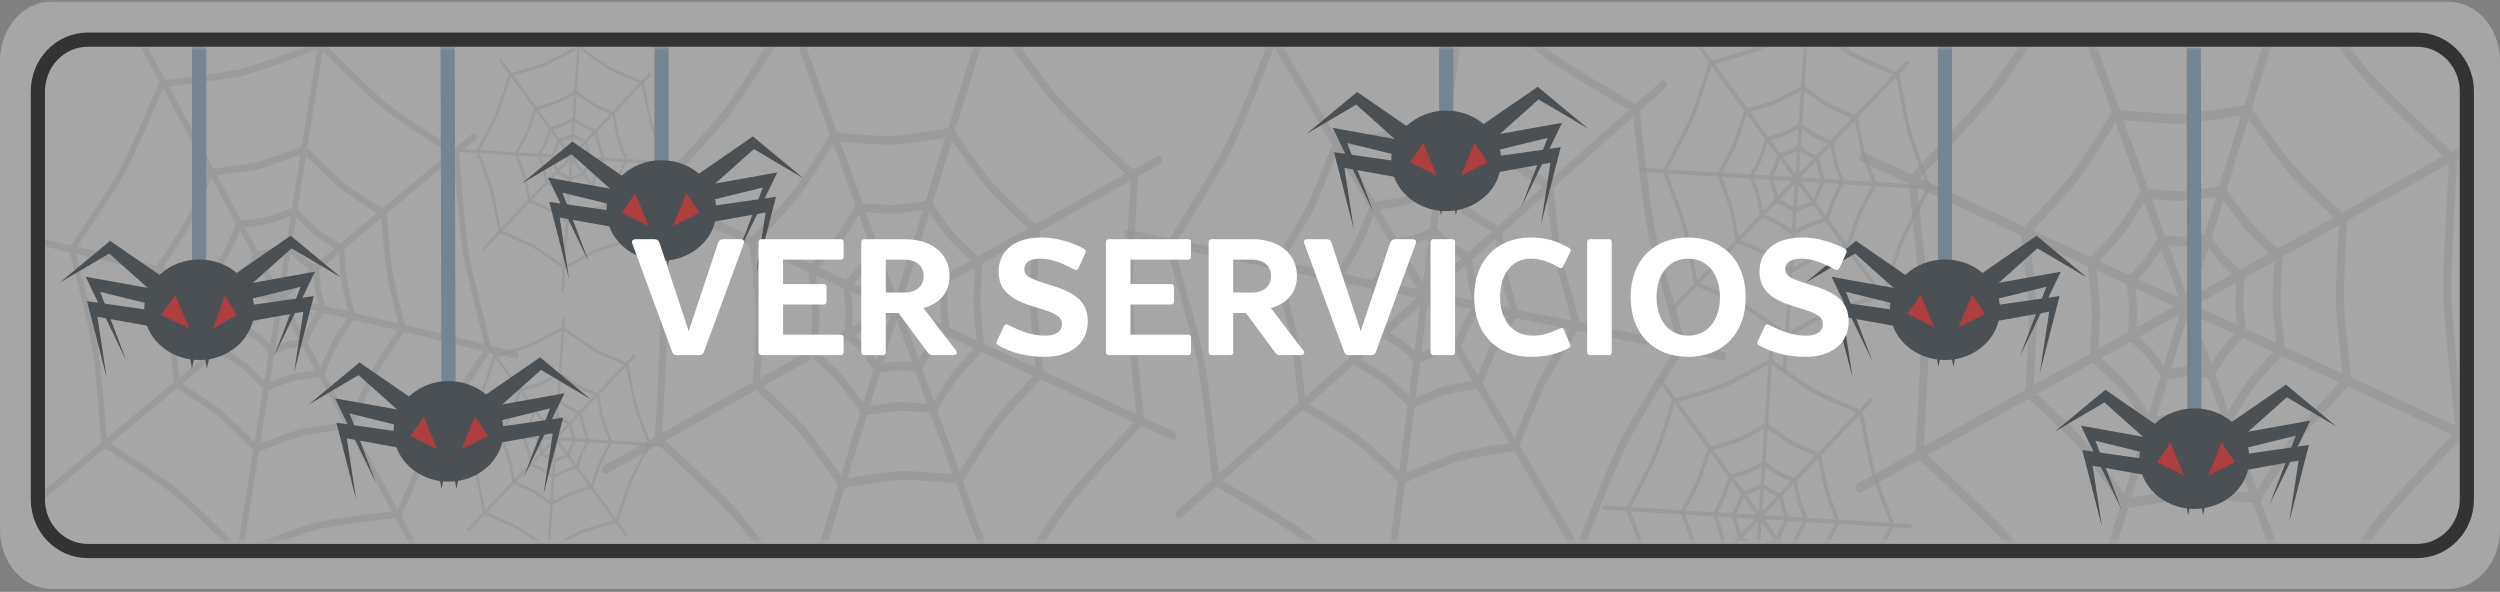 <svg xmlns="http://www.w3.org/2000/svg" width="528" height="125" viewBox="0 0 528 125" fill="none"><rect x="0" y="0" width="528" height="125" fill="#808080" stroke="none"/><path opacity="0.27" d="M527.768 12.579V111.813C527.768 118.763 522.914 124.392 516.928 124.392H10.875C4.889 124.392 0.034 118.763 0.034 111.813V12.579C0.034 5.629 4.889 0 10.875 0H516.919" fill="#999999"></path><path d="M528 111.836C528 118.764 523.143 124.375 517.154 124.375H10.846C4.857 124.375 0 118.764 0 111.836V12.914C0 5.986 4.857 0.375 10.846 0.375H517.154C523.143 0.375 528 5.986 528 12.914V111.836Z" fill="#A6A6A6"></path><mask id="mask0_39_8" style="mask-type:luminance" maskUnits="userSpaceOnUse" x="0" y="10" width="520" height="105"><path d="M519.423 103.774C519.423 109.591 514.646 114.319 508.754 114.319H10.935C5.043 114.319 0.266 109.602 0.266 103.774V20.608C0.266 14.79 5.043 10.063 10.935 10.063H508.763C514.655 10.063 519.432 14.78 519.432 20.608V103.774H519.423Z" fill="white"></path></mask><g mask="url(#mask0_39_8)"><path opacity="0.6" d="M143.098 34.235L140.671 34.088C140.285 33.082 138.312 27.977 137.781 26.101C137.197 24.025 136.04 17.505 136.022 17.442C136.022 17.432 136.014 17.421 136.014 17.411L137.395 15.964C137.506 15.849 137.523 15.639 137.42 15.514C137.317 15.377 137.146 15.377 137.034 15.493L135.516 17.086C134.324 16.593 130.233 14.864 128.801 14.057C127.292 13.197 123.252 10.241 122.463 9.654L122.583 7.83C122.592 7.652 122.48 7.505 122.334 7.495C122.18 7.484 122.051 7.621 122.043 7.799L121.923 9.623C121.065 10.105 116.674 12.558 115.062 13.229C114.959 13.271 114.83 13.323 114.693 13.375C112.943 14.036 109.17 15.094 108.012 15.419L105.945 12.589C105.85 12.453 105.67 12.442 105.559 12.558C105.447 12.673 105.43 12.883 105.525 13.008L107.48 15.681C107.471 15.692 107.471 15.702 107.463 15.713C107.446 15.776 105.439 22.096 104.598 24.088C103.835 25.891 101.211 30.723 100.696 31.667L97.36 31.468C97.205 31.457 97.077 31.593 97.068 31.771C97.06 31.95 97.171 32.096 97.317 32.107L100.653 32.306C101.039 33.312 103.012 38.417 103.543 40.294C104.075 42.201 105.104 47.862 105.276 48.816L102.051 52.201C101.94 52.317 101.922 52.526 102.025 52.652C102.094 52.746 102.214 52.778 102.308 52.746C102.343 52.736 102.377 52.704 102.411 52.673L105.662 49.256C106.631 49.665 111.022 51.499 112.514 52.337C114.024 53.197 118.063 56.153 118.852 56.74L118.526 61.719C118.518 61.897 118.629 62.044 118.775 62.054C118.809 62.054 118.844 62.054 118.87 62.044C118.972 62.002 119.058 61.887 119.067 61.751L119.393 56.772C120.25 56.289 124.641 53.837 126.254 53.166C126.357 53.124 126.485 53.071 126.623 53.019C128.381 52.358 132.163 51.289 133.312 50.975L135.302 53.69C135.371 53.784 135.491 53.826 135.585 53.784C135.619 53.774 135.654 53.753 135.688 53.721C135.799 53.606 135.817 53.396 135.722 53.27L133.844 50.713C133.844 50.702 133.853 50.692 133.853 50.692C133.87 50.629 135.877 44.308 136.717 42.317C137.48 40.514 140.105 35.692 140.619 34.738L143.047 34.885C143.081 34.885 143.115 34.885 143.141 34.874C143.244 34.832 143.33 34.717 143.338 34.581C143.364 34.392 143.244 34.235 143.098 34.235ZM137.266 26.31C137.763 28.092 139.47 32.547 140.053 34.046L132.515 33.585C132.232 32.862 131.142 30.032 130.851 28.973C130.525 27.799 129.873 24.203 129.822 23.91L135.551 17.893C135.791 19.245 136.743 24.445 137.266 26.31ZM111.005 37.191C110.73 36.206 109.839 33.858 109.444 32.83L113.621 33.082C113.818 33.595 114.401 35.126 114.573 35.713C114.736 36.289 115.027 37.872 115.139 38.459L111.957 41.792C111.751 40.692 111.279 38.176 111.005 37.191ZM126.237 30.881C126.382 31.405 126.828 32.589 127.086 33.26L124.882 33.124C124.744 32.778 124.444 31.981 124.358 31.656C124.256 31.3 124.067 30.273 124.024 29.989L125.696 28.229C125.816 28.931 126.082 30.325 126.237 30.881ZM115.087 35.503C114.942 34.979 114.496 33.795 114.238 33.124L116.442 33.26C116.58 33.606 116.88 34.403 116.966 34.727C117.051 35.032 117.197 35.818 117.274 36.216L115.602 37.977C115.465 37.243 115.233 36.017 115.087 35.503ZM123.835 31.876C123.912 32.138 124.11 32.683 124.264 33.082L121.254 32.904L123.552 30.493C123.621 30.933 123.75 31.583 123.835 31.876ZM117.489 34.507C117.412 34.245 117.214 33.7 117.06 33.302L119.89 33.47L117.746 35.723C117.669 35.294 117.557 34.759 117.489 34.507ZM121.211 28.994C121.528 29.224 121.957 29.528 122.171 29.644C122.369 29.759 122.78 29.937 123.115 30.084L120.988 32.317L121.211 28.994ZM120.439 32.38L118.569 29.822C118.93 29.717 119.401 29.57 119.624 29.486C119.856 29.392 120.319 29.14 120.662 28.952L120.439 32.38ZM120.036 32.83L117.103 32.652C117.309 32.275 117.574 31.761 117.686 31.499C117.797 31.237 117.995 30.65 118.132 30.22L120.036 32.83ZM120.345 33.847L120.113 37.39C119.796 37.159 119.367 36.855 119.153 36.74C118.93 36.614 118.424 36.394 118.063 36.237L120.345 33.847ZM120.885 33.994L122.763 36.562C122.394 36.667 121.923 36.813 121.7 36.908C121.468 37.002 121.005 37.254 120.662 37.442L120.885 33.994ZM121.297 33.553L124.213 33.732C124.007 34.109 123.741 34.623 123.629 34.885C123.518 35.147 123.321 35.734 123.183 36.153L121.297 33.553ZM123.587 29.591C123.244 29.445 122.652 29.193 122.42 29.057C122.163 28.91 121.537 28.459 121.262 28.25L121.434 25.65C121.966 26.038 122.9 26.709 123.321 26.95C123.715 27.18 124.659 27.579 125.259 27.841L123.587 29.591ZM120.713 28.229C120.413 28.396 119.727 28.774 119.453 28.889C119.187 28.994 118.509 29.193 118.175 29.287L116.76 27.348C117.386 27.17 118.415 26.866 118.844 26.688C119.298 26.499 120.31 25.954 120.885 25.629L120.713 28.229ZM117.729 29.675C117.617 30.011 117.334 30.901 117.197 31.226C117.068 31.53 116.665 32.285 116.485 32.61L114.281 32.474C114.624 31.834 115.216 30.723 115.43 30.22C115.653 29.696 116.074 28.407 116.297 27.715L117.729 29.675ZM117.6 36.73C117.883 36.845 118.638 37.17 118.904 37.317C119.161 37.463 119.787 37.914 120.062 38.124L119.89 40.723C119.358 40.335 118.424 39.665 118.003 39.423C117.574 39.182 116.511 38.721 115.928 38.48L117.6 36.73ZM120.611 38.155C120.911 37.987 121.597 37.61 121.871 37.495C122.137 37.39 122.823 37.191 123.158 37.086L124.573 39.025C123.947 39.203 122.918 39.507 122.48 39.685C122.026 39.874 121.014 40.419 120.439 40.744L120.611 38.155ZM123.595 36.698C123.707 36.352 123.99 35.472 124.127 35.157C124.256 34.853 124.659 34.099 124.839 33.774L127.043 33.91C126.7 34.549 126.108 35.66 125.894 36.163C125.671 36.688 125.25 37.967 125.027 38.658L123.595 36.698ZM125.722 27.358C125.19 27.138 123.998 26.625 123.561 26.384C123.089 26.111 121.88 25.231 121.477 24.937L121.803 20.011C122.617 20.608 124.479 21.95 125.268 22.4C126.022 22.83 127.935 23.648 128.895 24.046L125.722 27.358ZM120.928 24.895C120.49 25.147 119.17 25.87 118.672 26.08C118.183 26.279 116.888 26.656 116.357 26.803L113.664 23.124C114.658 22.841 116.691 22.254 117.506 21.918C118.346 21.572 120.37 20.461 121.254 19.969L120.928 24.895ZM115.893 27.17C115.756 27.61 115.19 29.35 114.942 29.948C114.701 30.514 113.921 31.96 113.655 32.442L109.478 32.191C110.001 31.216 111.194 28.994 111.597 28.05C112.017 27.076 112.857 24.455 113.175 23.459L115.893 27.17ZM115.465 38.973C115.885 39.151 117.283 39.738 117.763 40.011C118.235 40.283 119.444 41.163 119.847 41.457L119.521 46.384C118.707 45.786 116.845 44.444 116.056 43.994C115.267 43.543 113.192 42.663 112.291 42.285L115.465 38.973ZM120.396 41.489C120.834 41.237 122.154 40.514 122.652 40.304C123.141 40.105 124.453 39.727 124.976 39.581L127.669 43.26C126.674 43.543 124.633 44.13 123.818 44.465C122.978 44.811 120.954 45.922 120.07 46.415L120.396 41.489ZM125.43 39.203C125.576 38.753 126.125 37.023 126.382 36.436C126.623 35.87 127.403 34.423 127.669 33.941L131.846 34.193C131.323 35.168 130.13 37.39 129.727 38.333C129.307 39.308 128.467 41.908 128.149 42.914L125.43 39.203ZM127.703 33.291C127.506 32.778 126.923 31.247 126.751 30.66C126.571 30.011 126.22 28.071 126.16 27.736L129.341 24.402C129.521 25.398 130.027 28.145 130.319 29.182C130.594 30.168 131.485 32.516 131.88 33.543L127.703 33.291ZM128.561 14.623C129.933 15.398 133.595 16.95 135.053 17.558L129.35 23.543C128.552 23.208 126.305 22.264 125.499 21.803C124.65 21.321 122.412 19.686 121.837 19.266L122.42 10.377C123.604 11.237 127.129 13.816 128.561 14.623ZM114.847 13.962C114.993 13.91 115.122 13.857 115.233 13.816C116.76 13.187 120.593 11.059 121.88 10.335L121.297 19.224C120.671 19.57 118.243 20.922 117.334 21.3C116.468 21.656 114.075 22.337 113.269 22.568L108.415 15.933C109.821 15.556 113.2 14.581 114.847 13.962ZM105.087 24.361C105.85 22.568 107.471 17.526 107.883 16.226L112.78 22.914C112.643 23.354 111.58 26.688 111.116 27.778C110.688 28.795 109.238 31.468 108.861 32.159L101.322 31.698C102.085 30.283 104.358 26.069 105.087 24.361ZM104.058 40.073C103.561 38.291 101.854 33.837 101.271 32.337L108.809 32.799C109.092 33.522 110.182 36.352 110.473 37.411C110.773 38.47 111.322 41.509 111.468 42.296L105.73 48.312C105.465 46.751 104.564 41.876 104.058 40.073ZM112.763 51.761C111.348 50.954 107.489 49.329 106.134 48.763L111.837 42.778C112.471 43.04 114.967 44.088 115.825 44.57C116.674 45.052 118.912 46.688 119.487 47.107L118.904 55.996C117.72 55.147 114.195 52.579 112.763 51.761ZM126.477 52.421C126.331 52.474 126.202 52.526 126.091 52.568C124.564 53.197 120.731 55.325 119.444 56.048L120.027 47.159C120.653 46.813 123.081 45.461 123.99 45.084C124.856 44.727 127.266 44.036 128.063 43.816L132.918 50.451C131.52 50.828 128.124 51.803 126.477 52.421ZM136.237 42.023C135.474 43.816 133.861 48.837 133.441 50.157L128.544 43.47C128.698 42.998 129.744 39.696 130.208 38.616C130.636 37.6 132.086 34.927 132.463 34.235L140.002 34.696C139.239 36.101 136.966 40.315 136.237 42.023Z" fill="#959595"></path></g><mask id="mask1_39_8" style="mask-type:luminance" maskUnits="userSpaceOnUse" x="0" y="10" width="520" height="105"><path d="M519.423 103.774C519.423 109.591 514.646 114.319 508.754 114.319H10.935C5.043 114.319 0.266 109.602 0.266 103.774V20.608C0.266 14.79 5.043 10.063 10.935 10.063H508.763C514.655 10.063 519.432 14.78 519.432 20.608V103.774H519.423Z" fill="white"></path></mask><g mask="url(#mask1_39_8)"><path opacity="0.6" d="M109.075 74.245L103.689 72.966C103.046 70.482 99.77 57.841 99.015 53.27C98.175 48.218 97.017 32.61 97.008 32.453C97.008 32.421 97 32.4 96.991 32.369L100.396 29.539C100.679 29.308 100.748 28.837 100.559 28.491C100.37 28.145 99.984 28.061 99.701 28.291L95.962 31.405C93.406 29.78 84.65 24.193 81.639 21.761C78.457 19.182 70.095 10.723 68.457 9.057L69.126 4.864C69.195 4.455 68.972 4.057 68.637 3.983C68.303 3.899 67.977 4.172 67.917 4.581L67.248 8.774C65.215 9.56 54.872 13.564 51.133 14.486C50.884 14.549 50.593 14.612 50.275 14.685C46.218 15.535 37.565 16.551 34.906 16.855L30.918 9.476C30.73 9.13 30.343 9.036 30.061 9.266C29.777 9.497 29.7 9.969 29.889 10.315L33.663 17.285C33.645 17.306 33.628 17.327 33.62 17.358C33.56 17.495 27.693 31.426 25.361 35.734C23.251 39.623 16.33 49.843 14.966 51.845L7.564 50.084C7.23 50 6.904 50.273 6.844 50.681C6.775 51.09 6.998 51.489 7.333 51.562L14.734 53.323C15.378 55.807 18.654 68.449 19.409 73.019C20.18 77.673 21.218 91.237 21.39 93.511L8.096 104.581C7.813 104.811 7.745 105.283 7.933 105.629C8.071 105.88 8.319 105.996 8.551 105.943C8.637 105.922 14.057 101.436 14.134 101.373L22.153 94.696C24.237 96.017 33.637 101.992 36.776 104.528C39.958 107.107 48.32 115.566 49.958 117.233L48.131 128.679C48.062 129.088 48.285 129.486 48.62 129.56C48.697 129.581 48.774 129.581 48.843 129.56C49.092 129.507 49.297 129.277 49.349 128.962L51.176 117.516C53.208 116.73 63.551 112.725 67.291 111.803C67.54 111.74 67.823 111.677 68.148 111.614C72.214 110.765 80.902 109.748 83.543 109.444L87.377 116.53C87.514 116.792 87.763 116.908 87.994 116.855C88.08 116.834 88.157 116.803 88.234 116.74C88.517 116.509 88.595 116.038 88.406 115.692L84.787 109.004C84.795 108.983 84.812 108.973 84.821 108.952C84.881 108.816 90.747 94.885 93.08 90.576C95.19 86.688 102.111 76.468 103.466 74.465L108.852 75.744C108.929 75.765 108.998 75.765 109.075 75.744C109.324 75.692 109.53 75.461 109.581 75.147C109.624 74.717 109.41 74.329 109.075 74.245ZM97.797 53.564C98.518 57.904 101.339 68.931 102.3 72.631L85.559 68.637C85.096 66.845 83.286 59.843 82.857 57.254C82.385 54.403 81.734 45.765 81.682 45.084L95.816 33.312C96.073 36.551 97.043 49.004 97.797 53.564ZM36.75 68.69C36.356 66.3 34.88 60.482 34.22 57.935L43.5 60.147C43.826 61.415 44.795 65.199 45.035 66.635C45.267 68.04 45.575 71.834 45.678 73.249L37.839 79.769C37.633 77.107 37.145 71.08 36.75 68.69ZM72.162 59.916C72.377 61.195 73.106 64.109 73.526 65.776L68.637 64.612C68.414 63.742 67.917 61.772 67.788 61.006C67.642 60.147 67.454 57.673 67.402 57.002L71.528 53.564C71.656 55.22 71.939 58.553 72.162 59.916ZM46.244 66.342C46.03 65.063 45.301 62.149 44.881 60.482L49.769 61.646C49.992 62.516 50.49 64.486 50.618 65.252C50.738 65.985 50.901 67.883 50.978 68.847L46.845 72.285C46.699 70.535 46.45 67.6 46.244 66.342ZM66.579 61.3C66.691 61.95 67.016 63.291 67.265 64.277L60.575 62.683L66.245 57.967C66.322 59.015 66.459 60.597 66.579 61.3ZM51.828 64.958C51.716 64.308 51.399 62.977 51.141 61.981L57.428 63.48L52.136 67.883C52.05 66.866 51.93 65.576 51.828 64.958ZM61.356 53.574C62.016 54.235 62.908 55.105 63.354 55.472C63.766 55.807 64.649 56.394 65.37 56.866L60.13 61.226L61.356 53.574ZM58.886 61.163L55.275 54.497C56.116 54.392 57.196 54.245 57.702 54.12C58.234 53.983 59.332 53.585 60.138 53.281L58.886 61.163ZM57.883 62.044L51.382 60.493C51.922 59.685 52.634 58.595 52.934 58.05C53.243 57.484 53.817 56.184 54.212 55.262L57.883 62.044ZM58.346 64.528L57.042 72.683C56.382 72.023 55.49 71.153 55.044 70.786C54.572 70.398 53.491 69.696 52.728 69.203L58.346 64.528ZM59.521 65.073L63.14 71.761C62.299 71.866 61.21 72.013 60.696 72.149C60.164 72.285 59.066 72.683 58.26 72.987L59.521 65.073ZM60.541 64.214L67.025 65.755C66.485 66.562 65.773 67.652 65.473 68.197C65.164 68.763 64.598 70.042 64.203 70.964L60.541 64.214ZM66.528 55.891C65.799 55.43 64.529 54.591 64.04 54.203C63.5 53.774 62.196 52.463 61.622 51.887L62.574 45.912C63.672 47.023 65.61 48.941 66.502 49.665C67.342 50.346 69.349 51.656 70.636 52.484L66.528 55.891ZM60.413 51.593C59.701 51.866 58.088 52.474 57.462 52.631C56.853 52.778 55.292 52.977 54.512 53.071L51.776 48.019C53.217 47.841 55.567 47.537 56.579 47.296C57.625 47.033 60.009 46.143 61.373 45.629L60.413 51.593ZM53.431 53.816C53.114 54.56 52.273 56.52 51.896 57.212C51.536 57.872 50.472 59.465 50.001 60.168L45.112 59.004C46.013 57.663 47.591 55.294 48.182 54.203C48.791 53.071 50.026 50.231 50.678 48.721L53.431 53.816ZM51.57 70.178C52.171 70.556 53.791 71.604 54.358 72.055C54.898 72.495 56.202 73.794 56.776 74.371L55.824 80.346C54.726 79.235 52.788 77.317 51.896 76.593C50.987 75.859 48.714 74.382 47.462 73.585L51.57 70.178ZM57.994 74.665C58.706 74.392 60.318 73.784 60.944 73.627C61.562 73.48 63.14 73.281 63.912 73.187L66.648 78.239C65.215 78.407 62.84 78.721 61.828 78.973C60.781 79.235 58.397 80.126 57.033 80.639L57.994 74.665ZM64.984 72.421C65.31 71.667 66.142 69.728 66.51 69.046C66.862 68.386 67.934 66.792 68.406 66.09L73.294 67.254C72.394 68.595 70.816 70.964 70.224 72.055C69.615 73.176 68.389 76.006 67.737 77.516L64.984 72.421ZM71.793 51.509C70.661 50.786 68.114 49.151 67.188 48.396C66.193 47.589 63.689 45.073 62.848 44.224L64.658 32.883C66.339 34.581 70.198 38.438 71.862 39.78C73.449 41.069 77.54 43.711 79.59 45.021L71.793 51.509ZM61.63 43.931C60.593 44.329 57.496 45.514 56.322 45.807C55.198 46.09 52.205 46.447 50.996 46.593L45.807 37.002C48.088 36.73 52.771 36.153 54.649 35.692C56.605 35.21 61.364 33.407 63.449 32.6L61.63 43.931ZM49.889 47.275C49.478 48.239 47.848 52.075 47.145 53.365C46.484 54.581 44.426 57.642 43.731 58.669L34.452 56.457C35.841 54.403 38.997 49.685 40.095 47.652C41.244 45.535 43.714 39.79 44.641 37.589L49.889 47.275ZM46.304 74.56C47.196 75.126 50.189 77.034 51.21 77.862C52.205 78.669 54.709 81.184 55.55 82.034L53.74 93.375C52.059 91.677 48.2 87.82 46.536 86.468C44.864 85.115 40.438 82.264 38.508 81.038L46.304 74.56ZM56.768 82.327C57.805 81.929 60.901 80.744 62.076 80.451C63.209 80.168 66.227 79.801 67.419 79.665L72.608 89.256C70.335 89.518 65.636 90.105 63.749 90.576C61.793 91.059 57.033 92.862 54.949 93.669L56.768 82.327ZM68.517 78.962C68.938 77.966 70.558 74.172 71.253 72.893C71.913 71.677 73.972 68.616 74.667 67.589L83.946 69.801C82.557 71.855 79.401 76.572 78.303 78.606C77.162 80.713 74.701 86.436 73.766 88.648L68.517 78.962ZM74.907 66.101C74.581 64.832 73.612 61.048 73.371 59.612C73.106 58.029 72.754 53.396 72.694 52.589L80.533 46.069C80.713 48.47 81.245 55.042 81.665 57.568C82.059 59.958 83.535 65.776 84.195 68.323L74.907 66.101ZM80.953 23.008C83.843 25.356 91.665 30.377 94.796 32.358L80.739 44.057C79.032 42.977 74.221 39.895 72.531 38.522C70.739 37.065 66.099 32.39 64.915 31.184L68.183 10.723C70.636 13.218 77.934 20.556 80.953 23.008ZM50.472 16.153C50.807 16.08 51.107 16.017 51.373 15.954C54.924 15.073 63.946 11.625 66.974 10.451L63.706 30.912C62.239 31.478 56.51 33.69 54.392 34.214C52.376 34.717 46.879 35.367 45.026 35.577L35.669 18.26C38.903 17.893 46.664 16.95 50.472 16.153ZM26.373 36.541C28.474 32.663 33.208 21.562 34.417 18.69L43.869 36.153C43.457 37.128 40.344 44.465 39.066 46.824C37.874 49.015 34.049 54.685 33.062 56.132L16.321 52.138C18.362 49.151 24.374 40.231 26.373 36.541ZM20.601 72.694C19.88 68.354 17.059 57.327 16.098 53.627L32.839 57.62C33.302 59.413 35.112 66.415 35.541 69.004C35.97 71.583 36.536 78.868 36.681 80.755L22.547 92.526C22.256 88.763 21.33 77.076 20.601 72.694ZM37.445 103.249C34.452 100.828 26.201 95.545 23.302 93.711L37.359 82.013C38.714 82.872 44.066 86.279 45.867 87.736C47.659 89.193 52.299 93.868 53.483 95.073L50.215 115.535C47.771 113.04 40.464 105.702 37.445 103.249ZM67.917 110.105C67.582 110.178 67.282 110.241 67.025 110.304C63.474 111.184 54.452 114.633 51.424 115.807L54.692 95.346C56.159 94.78 61.888 92.568 64.006 92.044C66.03 91.541 71.553 90.891 73.389 90.671L82.754 107.977C79.529 108.365 71.733 109.308 67.917 110.105ZM92.034 89.717C89.941 93.585 85.224 104.644 83.998 107.547L74.546 90.084C74.993 89.036 78.063 81.782 79.332 79.434C80.524 77.243 84.349 71.572 85.336 70.126L102.077 74.12C100.044 77.107 94.032 86.027 92.034 89.717Z" fill="#959595"></path></g><mask id="mask2_39_8" style="mask-type:luminance" maskUnits="userSpaceOnUse" x="0" y="10" width="520" height="105"><path d="M519.423 103.774C519.423 109.591 514.646 114.319 508.754 114.319H10.935C5.043 114.319 0.266 109.602 0.266 103.774V20.608C0.266 14.79 5.043 10.063 10.935 10.063H508.763C514.655 10.063 519.432 14.78 519.432 20.608V103.774H519.423Z" fill="white"></path></mask><g mask="url(#mask2_39_8)"><path opacity="0.6" d="M247.954 91.142L241.633 88.228C241.273 85.052 239.437 68.878 239.291 63.134C239.128 56.782 240.363 37.558 240.381 37.369C240.381 37.337 240.381 37.296 240.381 37.264L244.986 34.685C245.372 34.476 245.535 33.92 245.364 33.449C245.192 32.977 244.737 32.778 244.36 32.987L239.3 35.818C236.47 33.197 226.787 24.203 223.554 20.493C220.132 16.562 211.418 4.182 209.711 1.751L211.229 -3.166C211.375 -3.648 211.178 -4.182 210.792 -4.361C210.397 -4.539 209.96 -4.298 209.814 -3.816L208.296 1.101C205.697 1.541 192.464 3.784 187.764 3.962C187.455 3.973 187.087 3.983 186.692 3.983C181.623 3.983 170.954 3.029 167.67 2.725L164.076 -7.233C163.904 -7.704 163.458 -7.914 163.073 -7.704C162.687 -7.495 162.515 -6.95 162.687 -6.478L166.083 2.925C166.066 2.956 166.04 2.977 166.023 3.008C165.929 3.166 156.452 18.585 152.892 23.218C149.676 27.4 139.547 38.05 137.558 40.136L128.87 36.122C128.475 35.943 128.038 36.184 127.892 36.667C127.746 37.149 127.943 37.683 128.338 37.862L137.026 41.876C137.386 45.052 139.221 61.226 139.367 66.971C139.513 72.809 138.475 89.539 138.304 92.338L127.532 98.365C127.154 98.574 126.983 99.13 127.154 99.591C127.283 99.937 127.558 100.136 127.849 100.136C127.952 100.136 128.064 100.105 128.166 100.052L139.033 93.973C141.34 96.101 151.734 105.734 155.114 109.602C158.536 113.532 167.249 125.912 168.956 128.344L164.805 141.771C164.659 142.254 164.856 142.788 165.251 142.966C165.337 143.008 165.431 143.029 165.517 143.029C165.826 143.029 166.117 142.799 166.229 142.432L170.38 129.004C172.978 128.564 186.212 126.321 190.912 126.143C191.22 126.132 191.581 126.122 191.984 126.122C197.061 126.122 207.773 127.075 211.041 127.379L214.497 136.939C214.626 137.285 214.9 137.495 215.192 137.495C215.295 137.495 215.397 137.474 215.5 137.411C215.886 137.201 216.058 136.656 215.886 136.184L212.627 127.149C212.644 127.128 212.662 127.107 212.67 127.086C212.764 126.929 222.25 111.509 225.801 106.876C229.017 102.694 239.146 92.044 241.135 89.958L247.456 92.883C247.542 92.924 247.636 92.945 247.722 92.945C248.031 92.945 248.322 92.715 248.434 92.348C248.545 91.855 248.348 91.321 247.954 91.142ZM237.773 63.187C237.911 68.637 239.471 82.736 240.012 87.474L220.372 78.396C220.106 76.101 219.102 67.149 219.025 63.899C218.931 60.315 219.608 49.675 219.66 48.837L238.803 38.134C238.562 42.107 237.628 57.474 237.773 63.187ZM161.117 66.122C161.04 63.113 160.234 55.692 159.865 52.432L170.748 57.463C170.929 59.088 171.469 63.931 171.512 65.723C171.555 67.484 171.28 72.17 171.177 73.91L160.568 79.843C160.774 76.551 161.194 69.109 161.117 66.122ZM205.586 64.424C205.629 66.027 206.015 69.748 206.255 71.876L200.517 69.224C200.397 68.113 200.123 65.597 200.097 64.633C200.071 63.553 200.251 60.503 200.303 59.675L205.895 56.551C205.766 58.595 205.543 62.715 205.586 64.424ZM173.047 65.66C173.004 64.057 172.618 60.335 172.378 58.208L178.116 60.859C178.236 61.971 178.51 64.486 178.536 65.451C178.562 66.373 178.433 68.711 178.356 69.895L172.764 73.019C172.893 70.87 173.081 67.243 173.047 65.66ZM198.57 64.686C198.596 65.503 198.759 67.212 198.896 68.47L191.049 64.843L198.725 60.556C198.648 61.845 198.553 63.805 198.57 64.686ZM180.054 65.398C180.037 64.581 179.865 62.883 179.728 61.614L187.095 65.021L179.925 69.025C180.002 67.767 180.08 66.174 180.054 65.398ZM193.545 53.983C194.231 54.948 195.166 56.226 195.654 56.782C196.1 57.296 197.07 58.228 197.867 58.983L190.766 62.956L193.545 53.983ZM189.265 62.568L186.015 53.574C187.044 53.658 188.382 53.753 189.025 53.721C189.694 53.7 191.083 53.491 192.121 53.323L189.265 62.568ZM187.901 63.396L180.268 59.874C181.057 59.036 182.104 57.893 182.567 57.296C183.039 56.688 183.948 55.252 184.591 54.235L187.901 63.396ZM188.039 66.53L185.08 76.101C184.394 75.136 183.459 73.857 182.97 73.302C182.464 72.715 181.272 71.583 180.431 70.797L188.039 66.53ZM189.376 67.474L192.636 76.509C191.598 76.426 190.243 76.331 189.599 76.352C188.931 76.373 187.533 76.583 186.503 76.751L189.376 67.474ZM190.757 66.698L198.365 70.21C197.576 71.048 196.529 72.191 196.066 72.788C195.594 73.396 194.694 74.811 194.051 75.828L190.757 66.698ZM199.437 58.113C198.639 57.369 197.224 56.038 196.701 55.43C196.126 54.769 194.763 52.851 194.162 52.002L196.332 44.989C197.481 46.604 199.505 49.434 200.466 50.535C201.375 51.572 203.579 53.669 205.003 55L199.437 58.113ZM192.738 51.352C191.829 51.509 189.771 51.834 188.982 51.866C188.219 51.897 186.289 51.74 185.328 51.646L182.858 44.822C184.634 44.979 187.541 45.199 188.81 45.157C190.123 45.105 193.167 44.633 194.908 44.34L192.738 51.352ZM183.888 52.285C183.382 53.103 182.018 55.283 181.452 56.017C180.912 56.719 179.342 58.386 178.647 59.12L172.91 56.468C174.239 55.063 176.546 52.589 177.447 51.415C178.381 50.199 180.363 47.065 181.4 45.388L183.888 52.285ZM178.862 71.667C179.522 72.275 181.323 73.952 181.932 74.654C182.507 75.314 183.87 77.233 184.471 78.082L182.301 85.094C181.152 83.47 179.128 80.65 178.167 79.549C177.189 78.428 174.685 76.059 173.304 74.78L178.862 71.667ZM185.894 78.732C186.804 78.574 188.862 78.249 189.651 78.218C190.423 78.197 192.37 78.354 193.33 78.438L195.8 85.262C194.025 85.105 191.1 84.874 189.831 84.927C188.519 84.979 185.474 85.451 183.733 85.744L185.894 78.732ZM194.754 77.778C195.268 76.939 196.615 74.801 197.172 74.067C197.713 73.365 199.282 71.698 199.977 70.964L205.715 73.616C204.385 75.021 202.078 77.495 201.178 78.669C200.251 79.874 198.279 82.998 197.241 84.675L194.754 77.778ZM206.564 54.13C205.312 52.966 202.498 50.335 201.504 49.193C200.432 47.967 197.816 44.266 196.941 43.029L201.058 29.727C202.807 32.212 206.838 37.872 208.631 39.927C210.337 41.887 214.849 46.132 217.121 48.239L206.564 54.13ZM195.517 42.358C194.188 42.579 190.226 43.239 188.759 43.291C187.344 43.344 183.656 43.029 182.164 42.893L177.49 29.937C180.303 30.189 186.083 30.671 188.442 30.576C190.895 30.482 196.975 29.497 199.642 29.046L195.517 42.358ZM180.697 43.449C180.037 44.518 177.404 48.763 176.34 50.147C175.337 51.457 172.309 54.654 171.297 55.723L160.414 50.692C162.446 48.553 167.078 43.627 168.759 41.436C170.508 39.161 174.479 32.799 175.98 30.377L180.697 43.449ZM171.735 75.65C172.721 76.562 176.032 79.644 177.129 80.901C178.201 82.128 180.817 85.828 181.692 87.065L177.575 100.367C175.817 97.883 171.795 92.222 170.002 90.168C168.201 88.103 163.313 83.522 161.177 81.551L171.735 75.65ZM183.107 87.725C184.436 87.505 188.399 86.845 189.865 86.792C191.289 86.74 195.011 87.055 196.486 87.191L201.161 100.147C198.356 99.895 192.558 99.413 190.183 99.507C187.721 99.602 181.649 100.587 178.982 101.038L183.107 87.725ZM197.944 86.614C198.622 85.514 201.238 81.31 202.293 79.937C203.296 78.627 206.315 75.43 207.336 74.361L218.219 79.392C216.186 81.53 211.555 86.457 209.874 88.648C208.125 90.922 204.179 97.243 202.661 99.686L197.944 86.614ZM207.867 72.621C207.687 70.996 207.147 66.153 207.104 64.361C207.053 62.379 207.404 56.656 207.473 55.66L218.082 49.727C217.902 52.683 217.43 60.807 217.507 63.962C217.584 66.971 218.391 74.403 218.751 77.652L207.867 72.621ZM222.507 21.845C225.621 25.419 234.266 33.491 237.722 36.698L218.682 47.348C216.795 45.597 211.478 40.65 209.66 38.564C207.73 36.342 202.893 29.497 201.658 27.736L209.085 3.732C211.641 7.358 219.257 18.124 222.507 21.845ZM186.675 5.828C187.095 5.828 187.473 5.818 187.798 5.807C192.25 5.639 203.794 3.732 207.67 3.071L200.243 27.076C198.365 27.4 191.04 28.627 188.382 28.721C185.852 28.816 179.076 28.218 176.786 28.008L168.347 4.633C172.335 5.01 181.924 5.828 186.675 5.828ZM153.973 24.476C157.181 20.304 164.796 8.029 166.76 4.853L175.277 28.438C174.608 29.528 169.599 37.631 167.644 40.168C165.826 42.526 160.225 48.438 158.784 49.948L139.144 40.87C142.12 37.757 150.92 28.438 153.973 24.476ZM140.851 66.887C140.714 61.447 139.153 47.337 138.613 42.6L158.253 51.677C158.518 53.973 159.522 62.925 159.599 66.174C159.685 69.413 159.136 78.386 158.99 80.723L139.839 91.426C140.139 86.803 140.997 72.39 140.851 66.887ZM156.117 108.228C152.901 104.528 143.776 96.038 140.568 93.071L159.608 82.421C161.109 83.805 167.018 89.287 168.956 91.52C170.886 93.742 175.723 100.587 176.958 102.348L169.531 126.352C166.992 122.725 159.368 111.971 156.117 108.228ZM191.949 124.256C191.538 124.256 191.16 124.266 190.834 124.277C186.383 124.444 174.848 126.352 170.971 127.013L178.399 103.008C180.277 102.683 187.601 101.467 190.26 101.363C192.798 101.268 199.617 101.866 201.881 102.075L210.32 125.451C206.332 125.084 196.709 124.256 191.949 124.256ZM224.651 105.608C221.452 109.769 213.862 122.002 211.881 125.21L203.365 101.625C204.077 100.461 209.042 92.432 210.981 89.916C212.799 87.558 218.399 81.646 219.84 80.136L239.48 89.214C236.513 92.327 227.705 101.635 224.651 105.608Z" fill="#959595"></path></g><mask id="mask3_39_8" style="mask-type:luminance" maskUnits="userSpaceOnUse" x="0" y="10" width="520" height="105"><path d="M519.423 103.774C519.423 109.591 514.646 114.319 508.754 114.319H10.935C5.043 114.319 0.266 109.602 0.266 103.774V20.608C0.266 14.79 5.043 10.063 10.935 10.063H508.763C514.655 10.063 519.432 14.78 519.432 20.608V103.774H519.423Z" fill="white"></path></mask><g mask="url(#mask3_39_8)"><path opacity="0.6" d="M527.451 93.983L520.376 90.713C519.964 87.159 517.914 69.036 517.751 62.589C517.571 55.472 518.96 33.931 518.969 33.711C518.969 33.669 518.969 33.637 518.969 33.595L524.132 30.713C524.561 30.472 524.75 29.853 524.552 29.329C524.355 28.805 523.849 28.574 523.42 28.816L517.751 31.992C514.578 29.057 503.729 18.973 500.101 14.811C496.259 10.398 486.499 -3.47 484.586 -6.195L486.293 -11.698C486.456 -12.233 486.233 -12.841 485.795 -13.04C485.358 -13.239 484.861 -12.977 484.698 -12.432L482.991 -6.929C480.083 -6.426 465.246 -3.92 459.98 -3.721C459.629 -3.711 459.226 -3.7 458.771 -3.7C453.093 -3.7 441.138 -4.769 437.45 -5.105L433.419 -16.268C433.23 -16.793 432.724 -17.034 432.296 -16.803C431.867 -16.572 431.669 -15.954 431.858 -15.43L435.666 -4.885C435.64 -4.853 435.615 -4.832 435.597 -4.801C435.495 -4.623 424.868 12.652 420.88 17.841C417.27 22.537 405.923 34.465 403.693 36.803L393.959 32.306C393.521 32.107 393.024 32.369 392.861 32.914C392.698 33.449 392.912 34.057 393.358 34.256L403.093 38.753C403.504 42.306 405.554 60.43 405.717 66.866C405.88 73.407 404.722 92.159 404.525 95.304L392.458 102.055C392.029 102.296 391.84 102.914 392.038 103.438C392.184 103.816 392.492 104.046 392.818 104.046C392.938 104.046 393.058 104.015 393.17 103.952L405.348 97.138C407.93 99.518 419.585 110.314 423.367 114.654C427.201 119.067 436.97 132.935 438.882 135.66L434.225 150.713C434.062 151.247 434.277 151.855 434.723 152.055C434.826 152.096 434.928 152.117 435.023 152.117C435.366 152.117 435.692 151.855 435.82 151.447L440.477 136.405C443.385 135.901 458.214 133.396 463.479 133.197C463.831 133.187 464.234 133.176 464.68 133.176C470.366 133.176 482.382 134.245 486.036 134.591L489.903 145.314C490.041 145.702 490.358 145.933 490.684 145.933C490.795 145.933 490.916 145.901 491.027 145.849C491.456 145.618 491.653 145 491.464 144.476L487.811 134.35C487.828 134.329 487.845 134.308 487.862 134.287C487.965 134.109 498.591 116.834 502.579 111.635C506.19 106.939 517.537 95.01 519.767 92.673L526.851 95.943C526.954 95.985 527.048 96.006 527.151 96.006C527.494 96.006 527.82 95.744 527.949 95.335C528.112 94.79 527.889 94.182 527.451 93.983ZM516.044 62.663C516.199 68.763 517.948 84.57 518.557 89.874L496.55 79.707C496.259 77.128 495.135 67.096 495.041 63.459C494.938 59.444 495.693 47.526 495.753 46.583L517.211 34.581C516.919 39.036 515.882 56.247 516.044 62.663ZM430.134 65.933C430.048 62.568 429.148 54.245 428.736 50.597L440.932 56.237C441.138 58.061 441.738 63.48 441.79 65.493C441.841 67.463 441.532 72.725 441.412 74.675L429.517 81.331C429.748 77.631 430.22 69.298 430.134 65.933ZM479.972 64.036C480.015 65.839 480.452 70.01 480.718 72.39L474.286 69.424C474.149 68.176 473.84 65.356 473.814 64.277C473.78 63.061 473.986 59.644 474.046 58.721L480.315 55.22C480.178 57.505 479.92 62.117 479.972 64.036ZM443.496 65.43C443.453 63.627 443.016 59.455 442.75 57.075L449.183 60.042C449.32 61.289 449.629 64.109 449.654 65.189C449.68 66.226 449.534 68.847 449.457 70.178L443.188 73.679C443.333 71.268 443.539 67.191 443.496 65.43ZM472.107 64.34C472.133 65.252 472.322 67.159 472.476 68.585L463.677 64.518L472.279 59.706C472.193 61.153 472.082 63.344 472.107 64.34ZM451.361 65.126C451.335 64.214 451.147 62.306 451.001 60.88L459.26 64.696L451.232 69.182C451.301 67.788 451.378 65.996 451.361 65.126ZM466.473 52.337C467.245 53.417 468.291 54.853 468.84 55.482C469.337 56.059 470.426 57.107 471.318 57.946L463.368 62.39L466.473 52.337ZM461.678 61.971L458.033 51.887C459.191 51.981 460.692 52.086 461.404 52.054C462.15 52.023 463.711 51.792 464.877 51.614L461.678 61.971ZM460.152 62.883L451.601 58.931C452.484 57.987 453.659 56.709 454.174 56.038C454.706 55.346 455.726 53.753 456.447 52.6L460.152 62.883ZM460.306 66.405L456.987 77.128C456.215 76.048 455.169 74.612 454.62 73.983C454.054 73.323 452.716 72.055 451.773 71.174L460.306 66.405ZM461.798 67.463L465.452 77.589C464.286 77.495 462.776 77.39 462.056 77.411C461.31 77.442 459.74 77.673 458.582 77.862L461.798 67.463ZM463.351 66.593L471.876 70.535C470.992 71.478 469.817 72.757 469.303 73.428C468.78 74.109 467.768 75.692 467.047 76.834L463.351 66.593ZM473.077 56.971C472.176 56.132 470.598 54.644 470.006 53.973C469.363 53.228 467.828 51.08 467.159 50.136L469.586 42.275C470.872 44.088 473.145 47.254 474.217 48.48C475.229 49.644 477.708 52.002 479.303 53.48L473.077 56.971ZM465.572 49.392C464.552 49.56 462.244 49.937 461.361 49.968C460.503 50 458.342 49.822 457.262 49.727L454.5 42.075C456.49 42.243 459.749 42.505 461.164 42.442C462.639 42.39 466.052 41.855 467.999 41.53L465.572 49.392ZM455.649 50.44C455.083 51.363 453.557 53.794 452.922 54.623C452.313 55.419 450.555 57.285 449.783 58.103L443.351 55.136C444.834 53.564 447.424 50.786 448.428 49.476C449.474 48.113 451.695 44.591 452.862 42.725L455.649 50.44ZM450.023 72.149C450.761 72.83 452.776 74.717 453.462 75.493C454.105 76.237 455.641 78.386 456.31 79.329L453.882 87.191C452.596 85.377 450.323 82.212 449.251 80.985C448.153 79.728 445.34 77.076 443.797 75.639L450.023 72.149ZM457.896 80.073C458.917 79.906 461.224 79.528 462.107 79.497C462.973 79.465 465.16 79.644 466.233 79.748L468.994 87.4C467.004 87.222 463.728 86.971 462.296 87.023C460.821 87.076 457.407 87.61 455.461 87.935L457.896 80.073ZM467.828 79.004C468.411 78.071 469.912 75.671 470.538 74.843C471.147 74.046 472.905 72.18 473.677 71.363L480.109 74.329C478.625 75.901 476.035 78.679 475.032 79.99C473.994 81.342 471.79 84.843 470.615 86.719L467.828 79.004ZM481.061 52.505C479.655 51.205 476.507 48.249 475.384 46.971C474.183 45.587 471.25 41.457 470.272 40.063L474.886 25.157C476.85 27.945 481.361 34.277 483.368 36.583C485.289 38.784 490.341 43.532 492.888 45.901L481.061 52.505ZM468.685 39.319C467.193 39.57 462.759 40.304 461.112 40.367C459.526 40.43 455.392 40.073 453.719 39.916L448.479 25.398C451.635 25.681 458.111 26.216 460.752 26.111C463.505 26.006 470.323 24.906 473.3 24.402L468.685 39.319ZM452.081 40.535C451.344 41.73 448.385 46.489 447.193 48.04C446.061 49.507 442.682 53.092 441.541 54.287L429.345 48.648C431.627 46.247 436.815 40.734 438.694 38.281C440.658 35.723 445.109 28.606 446.79 25.891L452.081 40.535ZM442.03 76.625C443.136 77.652 446.85 81.09 448.076 82.505C449.277 83.889 452.21 88.019 453.188 89.413L448.574 104.319C446.61 101.53 442.098 95.199 440.091 92.893C438.076 90.576 432.596 85.451 430.203 83.239L442.03 76.625ZM454.783 90.147C456.275 89.895 460.709 89.161 462.356 89.099C463.951 89.036 468.119 89.392 469.775 89.549L475.015 104.067C471.867 103.784 465.375 103.239 462.716 103.344C459.963 103.449 453.153 104.549 450.169 105.052L454.783 90.147ZM471.404 88.899C472.167 87.662 475.092 82.956 476.276 81.415C477.408 79.948 480.787 76.363 481.927 75.168L494.123 80.807C491.842 83.207 486.662 88.721 484.775 91.174C482.819 93.721 478.394 100.807 476.696 103.543L471.404 88.899ZM482.528 73.228C482.322 71.405 481.722 65.985 481.67 63.973C481.61 61.751 482.013 55.335 482.082 54.224L493.977 47.568C493.771 50.88 493.24 59.979 493.334 63.522C493.42 66.887 494.32 75.22 494.732 78.857L482.528 73.228ZM498.935 16.331C502.425 20.335 512.108 29.381 515.993 32.977L494.655 44.906C492.536 42.946 486.584 37.4 484.543 35.052C482.373 32.568 476.962 24.895 475.581 22.924L483.9 -3.973C486.756 0.084 495.29 12.149 498.935 16.331ZM458.78 -1.625C459.251 -1.625 459.672 -1.635 460.04 -1.646C465.032 -1.834 477.965 -3.973 482.305 -4.717L473.986 22.18C471.876 22.537 463.668 23.91 460.692 24.025C457.862 24.13 450.263 23.47 447.699 23.229L438.239 -2.966C442.707 -2.547 453.445 -1.625 458.78 -1.625ZM422.132 19.266C425.726 14.591 434.268 0.839 436.464 -2.725L446.009 23.7C445.263 24.916 439.646 34.004 437.459 36.855C435.426 39.507 429.148 46.122 427.536 47.809L405.528 37.642C408.839 34.151 418.71 23.721 422.132 19.266ZM407.424 66.803C407.269 60.702 405.52 44.895 404.911 39.591L426.918 49.759C427.21 52.337 428.333 62.369 428.428 65.996C428.522 69.623 427.913 79.686 427.75 82.306L406.292 94.308C406.626 89.12 407.578 72.966 407.424 66.803ZM424.534 113.134C420.923 108.994 410.7 99.465 407.107 96.143L428.445 84.214C430.126 85.765 436.755 91.908 438.925 94.403C441.095 96.887 446.507 104.56 447.888 106.53L439.568 133.428C436.712 129.382 428.17 117.317 424.534 113.134ZM464.68 131.09C464.217 131.09 463.788 131.101 463.428 131.111C458.437 131.3 445.503 133.438 441.164 134.182L449.483 107.285C451.593 106.929 459.8 105.556 462.768 105.44C465.615 105.335 473.257 106.006 475.795 106.237L485.255 132.432C480.804 132.013 470.023 131.09 464.68 131.09ZM501.336 110.199C497.751 114.864 489.243 128.564 487.022 132.17L477.476 105.744C478.274 104.444 483.84 95.451 486.01 92.621C488.042 89.969 494.32 83.354 495.933 81.667L517.94 91.834C514.629 95.314 504.758 105.744 501.336 110.199Z" fill="#959595"></path></g><mask id="mask4_39_8" style="mask-type:luminance" maskUnits="userSpaceOnUse" x="0" y="10" width="520" height="105"><path d="M519.423 103.774C519.423 109.591 514.646 114.319 508.754 114.319H10.935C5.043 114.319 0.266 109.602 0.266 103.774V20.608C0.266 14.79 5.043 10.063 10.935 10.063H508.763C514.655 10.063 519.432 14.78 519.432 20.608V103.774H519.423Z" fill="white"></path></mask><g mask="url(#mask4_39_8)"><path opacity="0.6" d="M139.805 93.679L137.378 93.532C136.992 92.526 135.019 87.421 134.487 85.545C133.904 83.47 132.738 76.95 132.729 76.887C132.729 76.876 132.72 76.866 132.72 76.855L134.101 75.409C134.213 75.293 134.23 75.084 134.127 74.958C134.024 74.822 133.853 74.822 133.741 74.937L132.223 76.53C131.031 76.038 126.94 74.308 125.508 73.501C123.998 72.641 119.959 69.686 119.17 69.099L119.29 67.275C119.298 67.096 119.187 66.95 119.041 66.939C118.887 66.929 118.758 67.065 118.749 67.243L118.629 69.067C117.772 69.549 113.381 72.002 111.768 72.673C111.657 72.715 111.537 72.767 111.399 72.82C109.65 73.48 105.876 74.539 104.718 74.864L102.651 72.034C102.557 71.897 102.377 71.887 102.266 72.002C102.154 72.117 102.137 72.327 102.231 72.453L104.187 75.126C104.178 75.136 104.178 75.147 104.17 75.157C104.152 75.22 102.145 81.541 101.305 83.532C100.542 85.335 97.917 90.168 97.403 91.111L94.067 90.912C93.912 90.901 93.784 91.038 93.775 91.216C93.766 91.394 93.878 91.541 94.024 91.551L97.36 91.751C97.746 92.757 99.718 97.862 100.25 99.738C100.782 101.646 101.811 107.306 101.983 108.26L98.758 111.646C98.646 111.761 98.629 111.971 98.732 112.096C98.801 112.191 98.921 112.222 99.015 112.191C99.049 112.18 99.084 112.149 99.118 112.117L102.368 108.7C103.338 109.109 107.729 110.943 109.221 111.782C110.731 112.641 114.77 115.597 115.559 116.184L115.233 121.164C115.225 121.342 115.336 121.488 115.482 121.499C115.516 121.499 115.55 121.499 115.585 121.488C115.688 121.447 115.773 121.331 115.782 121.195L116.108 116.216C116.966 115.734 121.357 113.281 122.969 112.61C123.072 112.568 123.201 112.516 123.338 112.463C125.096 111.803 128.878 110.734 130.027 110.419L132.009 113.134C132.077 113.229 132.197 113.27 132.292 113.229C132.326 113.218 132.36 113.197 132.395 113.166C132.506 113.05 132.523 112.841 132.429 112.715L130.551 110.157C130.551 110.147 130.559 110.136 130.559 110.136C130.576 110.073 132.583 103.753 133.424 101.761C134.187 99.958 136.811 95.126 137.326 94.182L139.753 94.329C139.787 94.329 139.822 94.329 139.856 94.319C139.959 94.277 140.045 94.161 140.053 94.025C140.071 93.837 139.959 93.69 139.805 93.679ZM133.973 85.755C134.47 87.537 136.177 91.992 136.76 93.491L129.221 93.029C128.938 92.306 127.849 89.476 127.557 88.417C127.232 87.243 126.58 83.648 126.528 83.354L132.257 77.338C132.498 78.69 133.45 83.889 133.973 85.755ZM107.712 96.646C107.437 95.66 106.545 93.312 106.142 92.285L110.319 92.537C110.516 93.05 111.099 94.581 111.271 95.168C111.434 95.744 111.725 97.327 111.837 97.914L108.655 101.247C108.458 100.136 107.986 97.621 107.712 96.646ZM122.943 90.325C123.089 90.849 123.535 92.034 123.792 92.704L121.588 92.568C121.451 92.212 121.151 91.426 121.065 91.101C120.962 90.744 120.774 89.717 120.731 89.434L122.403 87.673C122.523 88.375 122.789 89.769 122.943 90.325ZM111.794 94.948C111.648 94.424 111.202 93.239 110.945 92.568L113.149 92.704C113.286 93.05 113.586 93.847 113.672 94.172C113.758 94.476 113.904 95.262 113.981 95.66L112.309 97.421C112.18 96.688 111.94 95.461 111.794 94.948ZM120.542 91.321C120.619 91.583 120.816 92.128 120.971 92.526L117.952 92.348L120.25 89.937C120.336 90.377 120.465 91.038 120.542 91.321ZM114.204 93.952C114.127 93.69 113.93 93.145 113.775 92.746L116.605 92.914L114.461 95.168C114.375 94.748 114.273 94.214 114.204 93.952ZM117.918 88.438C118.235 88.669 118.664 88.973 118.878 89.088C119.075 89.203 119.487 89.382 119.822 89.528L117.695 91.761L117.918 88.438ZM117.154 91.834L115.285 89.277C115.645 89.172 116.117 89.025 116.339 88.941C116.571 88.847 117.034 88.595 117.377 88.407L117.154 91.834ZM116.743 92.275L113.809 92.096C114.015 91.719 114.281 91.205 114.393 90.943C114.504 90.681 114.701 90.094 114.839 89.665L116.743 92.275ZM117.051 93.291L116.82 96.834C116.502 96.604 116.074 96.3 115.859 96.184C115.636 96.059 115.13 95.839 114.77 95.681L117.051 93.291ZM117.592 93.438L119.47 96.006C119.101 96.111 118.629 96.258 118.406 96.352C118.175 96.447 117.712 96.698 117.369 96.887L117.592 93.438ZM118.012 92.998L120.936 93.176C120.731 93.553 120.465 94.067 120.353 94.329C120.242 94.591 120.045 95.178 119.907 95.597L118.012 92.998ZM120.293 89.046C119.959 88.899 119.358 88.648 119.127 88.511C118.87 88.365 118.243 87.914 117.969 87.704L118.141 85.105C118.672 85.493 119.607 86.163 120.027 86.405C120.422 86.635 121.365 87.034 121.966 87.296L120.293 89.046ZM117.42 87.673C117.12 87.841 116.434 88.218 116.168 88.333C115.902 88.438 115.225 88.637 114.881 88.732L113.466 86.792C114.092 86.614 115.122 86.31 115.55 86.132C116.005 85.943 117.017 85.398 117.592 85.073L117.42 87.673ZM114.444 89.13C114.333 89.465 114.05 90.356 113.912 90.681C113.784 90.985 113.381 91.74 113.201 92.065L110.996 91.929C111.339 91.289 111.931 90.178 112.146 89.675C112.369 89.151 112.789 87.862 113.012 87.17L114.444 89.13ZM114.307 96.184C114.59 96.3 115.345 96.625 115.619 96.772C115.876 96.918 116.502 97.369 116.777 97.579L116.605 100.178C116.074 99.79 115.139 99.12 114.719 98.878C114.29 98.637 113.226 98.176 112.643 97.935L114.307 96.184ZM117.326 97.61C117.626 97.442 118.312 97.065 118.578 96.95C118.844 96.845 119.53 96.646 119.864 96.551L121.28 98.491C120.653 98.669 119.624 98.973 119.187 99.151C118.741 99.34 117.72 99.885 117.146 100.21L117.326 97.61ZM120.31 96.143C120.422 95.797 120.705 94.916 120.842 94.602C120.971 94.298 121.374 93.543 121.554 93.218L123.758 93.354C123.415 93.994 122.823 95.105 122.609 95.608C122.386 96.132 121.966 97.411 121.743 98.103L120.31 96.143ZM122.429 86.803C121.897 86.583 120.705 86.069 120.268 85.828C119.796 85.555 118.587 84.675 118.183 84.382L118.509 79.455C119.324 80.052 121.185 81.394 121.974 81.845C122.729 82.275 124.641 83.092 125.602 83.491L122.429 86.803ZM117.635 84.34C117.197 84.591 115.876 85.314 115.379 85.524C114.89 85.723 113.595 86.101 113.063 86.247L110.37 82.568C111.365 82.285 113.398 81.698 114.213 81.363C115.053 81.017 117.077 79.906 117.96 79.413L117.635 84.34ZM112.609 86.614C112.472 87.055 111.905 88.794 111.657 89.392C111.417 89.958 110.636 91.405 110.37 91.887L106.194 91.635C106.717 90.66 107.909 88.438 108.312 87.495C108.732 86.52 109.573 83.899 109.899 82.904L112.609 86.614ZM112.171 98.417C112.592 98.595 113.99 99.182 114.47 99.455C114.942 99.728 116.151 100.608 116.554 100.901L116.237 105.828C115.422 105.231 113.561 103.889 112.772 103.438C111.983 102.987 109.907 102.107 109.007 101.73L112.171 98.417ZM117.103 100.933C117.54 100.681 118.861 99.958 119.358 99.748C119.847 99.549 121.159 99.172 121.683 99.025L124.376 102.704C123.381 102.987 121.34 103.574 120.525 103.91C119.684 104.256 117.66 105.367 116.777 105.86L117.103 100.933ZM122.137 98.648C122.283 98.197 122.832 96.468 123.089 95.88C123.329 95.314 124.11 93.868 124.376 93.386L128.552 93.637C128.029 94.612 126.837 96.834 126.434 97.778C126.022 98.753 125.173 101.352 124.856 102.358L122.137 98.648ZM124.419 92.746C124.221 92.233 123.638 90.702 123.467 90.115C123.286 89.465 122.935 87.526 122.875 87.191L126.057 83.857C126.237 84.853 126.743 87.6 127.034 88.637C127.309 89.623 128.201 91.971 128.595 92.998L124.419 92.746ZM125.276 74.067C126.648 74.843 130.302 76.394 131.769 77.002L126.065 82.987C125.268 82.652 123.021 81.709 122.214 81.247C121.365 80.765 119.127 79.13 118.552 78.711L119.135 69.822C120.31 70.692 123.844 73.26 125.276 74.067ZM111.554 73.417C111.7 73.365 111.828 73.312 111.94 73.27C113.466 72.641 117.3 70.514 118.587 69.79L118.003 78.679C117.377 79.025 114.95 80.377 114.041 80.755C113.175 81.111 110.782 81.792 109.976 82.023L105.122 75.388C106.528 75 109.916 74.025 111.554 73.417ZM101.794 83.805C102.557 82.013 104.178 76.971 104.59 75.671L109.487 82.359C109.341 82.799 108.286 86.132 107.823 87.222C107.394 88.239 105.945 90.912 105.567 91.604L98.029 91.142C98.792 89.728 101.065 85.514 101.794 83.805ZM100.773 99.518C100.276 97.736 98.569 93.281 97.986 91.782L105.525 92.243C105.808 92.966 106.897 95.797 107.188 96.855C107.489 97.914 108.038 100.954 108.183 101.74L102.454 107.757C102.171 106.195 101.271 101.321 100.773 99.518ZM109.47 111.205C108.046 110.398 104.195 108.774 102.84 108.208L108.544 102.222C109.178 102.484 111.674 103.532 112.532 104.015C113.381 104.497 115.619 106.132 116.194 106.562L115.611 115.451C114.427 114.591 110.902 112.023 109.47 111.205ZM123.184 111.866C123.038 111.918 122.909 111.971 122.798 112.013C121.271 112.641 117.437 114.769 116.151 115.493L116.734 106.604C117.36 106.258 119.787 104.906 120.696 104.528C121.563 104.172 123.973 103.48 124.77 103.26L129.624 109.895C128.226 110.283 124.83 111.247 123.184 111.866ZM132.952 101.478C132.189 103.27 130.576 108.291 130.156 109.612L125.259 102.925C125.413 102.453 126.46 99.151 126.923 98.071C127.352 97.055 128.801 94.382 129.178 93.69L136.717 94.151C135.954 95.545 133.672 99.769 132.952 101.478Z" fill="#959595"></path></g><mask id="mask5_39_8" style="mask-type:luminance" maskUnits="userSpaceOnUse" x="0" y="10" width="520" height="105"><path d="M519.423 103.774C519.423 109.591 514.646 114.319 508.754 114.319H10.935C5.043 114.319 0.266 109.602 0.266 103.774V20.608C0.266 14.79 5.043 10.063 10.935 10.063H508.763C514.655 10.063 519.432 14.78 519.432 20.608V103.774H519.423Z" fill="white"></path></mask><g mask="url(#mask5_39_8)"><path opacity="0.6" d="M411.146 39.329L407.724 39.12C407.175 37.704 404.396 30.503 403.65 27.851C402.827 24.927 401.189 15.734 401.172 15.639C401.172 15.618 401.163 15.608 401.154 15.598L403.101 13.553C403.264 13.386 403.281 13.092 403.144 12.914C403.007 12.725 402.758 12.715 402.595 12.883L400.46 15.126C398.77 14.424 392.998 11.992 390.991 10.849C388.864 9.644 383.17 5.461 382.046 4.633L382.218 2.065C382.235 1.813 382.072 1.604 381.857 1.583C381.643 1.572 381.463 1.761 381.446 2.013L381.274 4.581C380.056 5.262 373.864 8.721 371.591 9.665C371.437 9.727 371.266 9.801 371.068 9.874C368.598 10.797 363.281 12.306 361.643 12.757L358.727 8.774C358.59 8.585 358.349 8.564 358.187 8.732C358.024 8.899 358.006 9.182 358.144 9.371L360.897 13.134C360.888 13.145 360.879 13.166 360.879 13.176C360.854 13.27 358.032 22.191 356.831 24.989C355.751 27.526 352.054 34.34 351.325 35.681L346.617 35.398C346.402 35.388 346.222 35.577 346.205 35.828C346.188 36.08 346.351 36.289 346.557 36.31L351.265 36.593C351.814 38.008 354.593 45.21 355.339 47.862C356.094 50.556 357.543 58.543 357.783 59.885L353.238 64.654C353.075 64.822 353.058 65.115 353.195 65.293C353.298 65.43 353.452 65.472 353.598 65.419C353.65 65.398 353.701 65.367 353.744 65.325L358.332 60.514C359.705 61.08 365.905 63.679 367.998 64.864C370.125 66.069 375.828 70.252 376.943 71.08L376.489 78.092C376.471 78.344 376.634 78.553 376.849 78.574C376.9 78.574 376.943 78.574 376.986 78.553C377.132 78.501 377.252 78.333 377.261 78.145L377.715 71.122C378.933 70.44 385.125 66.981 387.398 66.038C387.552 65.975 387.724 65.901 387.921 65.839C390.4 64.916 395.734 63.407 397.364 62.946L400.168 66.772C400.271 66.908 400.425 66.96 400.571 66.908C400.623 66.887 400.666 66.855 400.708 66.813C400.871 66.646 400.889 66.363 400.751 66.174L398.11 62.558C398.118 62.547 398.118 62.537 398.127 62.526C398.153 62.442 400.974 53.511 402.175 50.702C403.256 48.166 406.952 41.352 407.681 40.011L411.103 40.22C411.155 40.22 411.198 40.22 411.24 40.199C411.386 40.147 411.506 39.979 411.515 39.79C411.515 39.56 411.36 39.35 411.146 39.329ZM402.921 28.166C403.624 30.681 406.034 36.971 406.849 39.078L396.206 38.428C395.811 37.4 394.276 33.417 393.856 31.918C393.393 30.262 392.475 25.178 392.407 24.78L400.494 16.289C400.837 18.187 402.175 25.524 402.921 28.166ZM365.871 43.522C365.485 42.138 364.224 38.816 363.667 37.369L369.567 37.725C369.85 38.449 370.674 40.608 370.905 41.436C371.128 42.243 371.549 44.486 371.703 45.315L367.218 50.021C366.917 48.449 366.257 44.895 365.871 43.522ZM387.364 34.612C387.569 35.356 388.195 37.013 388.556 37.967L385.451 37.778C385.262 37.285 384.833 36.163 384.705 35.713C384.568 35.21 384.302 33.753 384.225 33.365L386.583 30.881C386.772 31.855 387.141 33.826 387.364 34.612ZM371.634 41.132C371.429 40.388 370.802 38.732 370.442 37.778L373.547 37.967C373.736 38.459 374.164 39.581 374.293 40.032C374.413 40.461 374.619 41.572 374.73 42.138L372.363 44.623C372.166 43.585 371.832 41.855 371.634 41.132ZM383.967 36.017C384.07 36.394 384.353 37.159 384.568 37.725L380.314 37.463L383.556 34.057C383.676 34.675 383.856 35.608 383.967 36.017ZM375.022 39.727C374.919 39.35 374.636 38.585 374.422 38.019L378.418 38.26L375.391 41.436C375.271 40.839 375.125 40.084 375.022 39.727ZM380.271 31.939C380.717 32.264 381.326 32.694 381.626 32.862C381.9 33.019 382.484 33.281 382.964 33.48L379.962 36.625L380.271 31.939ZM379.182 36.73L376.549 33.124C377.063 32.977 377.724 32.778 378.032 32.642C378.358 32.505 379.01 32.159 379.499 31.887L379.182 36.73ZM378.616 37.358L374.482 37.107C374.765 36.572 375.151 35.849 375.296 35.482C375.451 35.115 375.734 34.277 375.931 33.69L378.616 37.358ZM379.044 38.795L378.718 43.795C378.273 43.47 377.664 43.04 377.363 42.872C377.046 42.694 376.334 42.38 375.828 42.17L379.044 38.795ZM379.808 38.994L382.458 42.61C381.943 42.757 381.274 42.967 380.957 43.092C380.631 43.228 379.979 43.574 379.49 43.847L379.808 38.994ZM380.391 38.375L384.508 38.627C384.225 39.161 383.847 39.885 383.693 40.252C383.538 40.618 383.264 41.447 383.067 42.033L380.391 38.375ZM383.624 32.788C383.144 32.589 382.303 32.222 381.978 32.044C381.617 31.845 380.725 31.195 380.339 30.912L380.58 27.243C381.326 27.788 382.647 28.732 383.247 29.078C383.813 29.392 385.134 29.969 385.983 30.335L383.624 32.788ZM379.568 30.86C379.139 31.101 378.178 31.625 377.792 31.782C377.423 31.939 376.463 32.212 375.983 32.348L373.984 29.612C374.868 29.361 376.317 28.931 376.926 28.679C377.561 28.417 378.993 27.642 379.808 27.191L379.568 30.86ZM375.357 32.914C375.202 33.386 374.799 34.654 374.602 35.094C374.422 35.524 373.847 36.583 373.598 37.054L370.494 36.866C370.974 35.975 371.814 34.392 372.115 33.679C372.432 32.946 373.024 31.122 373.341 30.147L375.357 32.914ZM375.168 42.862C375.562 43.029 376.634 43.48 377.012 43.69C377.372 43.889 378.264 44.539 378.65 44.822L378.41 48.491C377.664 47.946 376.343 47.002 375.751 46.656C375.142 46.31 373.641 45.671 372.818 45.315L375.168 42.862ZM379.422 44.874C379.851 44.633 380.811 44.109 381.197 43.952C381.574 43.795 382.544 43.522 383.015 43.386L385.014 46.122C384.13 46.373 382.672 46.803 382.063 47.054C381.429 47.317 379.996 48.092 379.182 48.543L379.422 44.874ZM383.633 42.809C383.787 42.327 384.19 41.08 384.379 40.639C384.559 40.21 385.134 39.151 385.382 38.679L388.496 38.868C388.015 39.759 387.175 41.342 386.875 42.054C386.566 42.788 385.966 44.602 385.657 45.577L383.633 42.809ZM386.635 29.633C385.888 29.319 384.207 28.606 383.59 28.25C382.921 27.872 381.214 26.625 380.648 26.206L381.103 19.256C382.252 20.094 384.876 21.992 385.983 22.631C387.046 23.239 389.739 24.392 391.094 24.958L386.635 29.633ZM379.868 26.163C379.25 26.509 377.389 27.537 376.677 27.83C375.991 28.113 374.156 28.637 373.41 28.847L369.619 23.658C371.017 23.26 373.899 22.432 375.031 21.96C376.214 21.468 379.07 19.895 380.314 19.203L379.868 26.163ZM372.775 29.382C372.578 30 371.789 32.463 371.429 33.302C371.094 34.099 369.988 36.143 369.619 36.824L363.718 36.468C364.464 35.094 366.145 31.96 366.711 30.629C367.303 29.245 368.495 25.566 368.941 24.151L372.775 29.382ZM372.158 46.027C372.749 46.268 374.722 47.107 375.399 47.484C376.068 47.862 377.775 49.109 378.341 49.528L377.887 56.478C376.737 55.639 374.113 53.742 372.998 53.103C371.883 52.474 368.959 51.226 367.689 50.692L372.158 46.027ZM379.122 49.57C379.748 49.224 381.6 48.197 382.312 47.904C382.998 47.62 384.851 47.086 385.588 46.887L389.379 52.075C387.981 52.474 385.099 53.302 383.95 53.784C382.767 54.277 379.911 55.849 378.667 56.541L379.122 49.57ZM386.223 46.352C386.429 45.713 387.209 43.281 387.561 42.453C387.895 41.656 389.002 39.612 389.37 38.931L395.271 39.287C394.525 40.66 392.844 43.794 392.278 45.126C391.695 46.499 390.503 50.168 390.048 51.583L386.223 46.352ZM389.43 38.019C389.147 37.296 388.324 35.136 388.093 34.308C387.835 33.396 387.338 30.66 387.252 30.189L391.738 25.482C391.995 26.897 392.715 30.765 393.118 32.222C393.504 33.606 394.765 36.929 395.322 38.375L389.43 38.019ZM390.64 11.677C392.578 12.778 397.732 14.958 399.799 15.828L391.755 24.266C390.631 23.795 387.458 22.453 386.326 21.813C385.125 21.132 381.969 18.826 381.163 18.229L381.978 5.681C383.65 6.897 388.624 10.524 390.64 11.677ZM371.291 10.744C371.497 10.671 371.677 10.598 371.84 10.535C373.993 9.644 379.396 6.646 381.214 5.629L380.399 18.176C379.516 18.669 376.094 20.576 374.808 21.111C373.581 21.614 370.211 22.579 369.07 22.893L362.226 13.543C364.199 12.977 368.976 11.614 371.291 10.744ZM357.518 25.409C358.59 22.883 360.879 15.765 361.463 13.931L368.367 23.375C368.169 24.004 366.669 28.7 366.017 30.241C365.408 31.677 363.367 35.451 362.835 36.415L352.192 35.765C353.289 33.763 356.497 27.82 357.518 25.409ZM356.077 47.579C355.373 45.063 352.963 38.774 352.149 36.667L362.792 37.317C363.187 38.344 364.722 42.327 365.142 43.826C365.562 45.315 366.343 49.602 366.549 50.723L358.461 59.214C358.049 56.992 356.789 50.115 356.077 47.579ZM368.35 64.067C366.351 62.935 360.905 60.639 358.993 59.843L367.037 51.405C367.929 51.772 371.454 53.249 372.664 53.941C373.864 54.623 377.02 56.929 377.827 57.526L377.012 70.073C375.339 68.837 370.374 65.21 368.35 64.067ZM387.698 64.99C387.492 65.063 387.312 65.136 387.158 65.199C385.005 66.09 379.602 69.088 377.784 70.105L378.598 57.558C379.482 57.065 382.912 55.157 384.19 54.623C385.417 54.12 388.813 53.155 389.945 52.83L396.789 62.18C394.808 62.757 390.014 64.12 387.698 64.99ZM401.472 50.335C400.4 52.862 398.127 59.948 397.535 61.803L390.631 52.358C390.846 51.688 392.329 47.033 392.981 45.503C393.59 44.067 395.631 40.294 396.163 39.329L406.798 39.979C405.709 41.971 402.501 47.925 401.472 50.335Z" fill="#959595"></path></g><mask id="mask6_39_8" style="mask-type:luminance" maskUnits="userSpaceOnUse" x="0" y="10" width="520" height="105"><path d="M519.423 103.774C519.423 109.591 514.646 114.319 508.754 114.319H10.935C5.043 114.319 0.266 109.602 0.266 103.774V20.608C0.266 14.79 5.043 10.063 10.935 10.063H508.763C514.655 10.063 519.432 14.78 519.432 20.608V103.774H519.423Z" fill="white"></path></mask><g mask="url(#mask6_39_8)"><path opacity="0.6" d="M350.862 17.149L345.433 21.96C343.083 20.598 331.102 13.627 327.123 10.65C322.723 7.348 310.347 -4.392 310.227 -4.518C310.201 -4.539 310.176 -4.549 310.159 -4.57L310.922 -10.65C310.982 -11.153 310.699 -11.625 310.287 -11.698C309.875 -11.771 309.49 -11.426 309.43 -10.922L308.589 -4.245C305.27 -2.799 293.88 2.107 289.592 3.365C285.055 4.696 271.899 6.771 269.317 7.18L266.813 2.956C266.564 2.547 266.093 2.453 265.758 2.746C265.424 3.05 265.347 3.627 265.587 4.036L268.091 8.26C266.976 11.132 261.273 25.776 258.837 30.639C258.674 30.964 258.485 31.331 258.262 31.74C255.501 36.876 249.034 47.18 247.027 50.346L238.305 48.553C237.893 48.47 237.507 48.805 237.439 49.308C237.37 49.811 237.645 50.283 238.056 50.367L246.298 52.054C246.307 52.086 246.307 52.128 246.315 52.159C246.367 52.337 251.667 70.367 252.868 76.499C253.957 82.044 255.655 98.124 255.99 101.279L248.528 107.893C248.194 108.197 248.117 108.774 248.357 109.182C248.605 109.591 249.077 109.686 249.412 109.392L256.873 102.778C259.223 104.14 271.204 111.111 275.184 114.088C279.232 117.128 290.021 127.306 291.831 129.004L288.846 152.757C288.786 153.26 289.06 153.732 289.481 153.805C289.781 153.857 290.072 153.69 290.227 153.396C290.287 153.291 291.522 143.616 291.539 143.48L293.34 129.151C296.042 127.977 308.246 122.683 312.723 121.373C317.26 120.042 330.416 117.966 332.998 117.558L339.85 129.099C340.099 129.507 340.571 129.602 340.905 129.308C340.982 129.245 341.042 129.161 341.094 129.067C341.265 128.753 341.265 128.333 341.077 128.019L334.224 116.478C335.339 113.606 341.042 98.962 343.478 94.099C343.641 93.774 343.83 93.407 344.053 92.998C346.823 87.851 353.315 77.505 355.305 74.361L363.684 76.08C363.984 76.143 364.284 75.975 364.439 75.681C364.499 75.576 364.533 75.461 364.55 75.325C364.619 74.822 364.344 74.35 363.933 74.266L356.025 72.641C356.017 72.621 356.017 72.589 356.008 72.568C355.957 72.39 350.656 54.361 349.456 48.228C348.367 42.684 346.668 26.604 346.334 23.449L351.763 18.637C351.84 18.574 351.9 18.491 351.951 18.396C352.123 18.082 352.123 17.663 351.934 17.348C351.668 16.95 351.197 16.855 350.862 17.149ZM326.334 12.222C330.107 15.052 340.528 21.163 344.035 23.197L327.166 38.166C325.459 37.18 318.838 33.312 316.591 31.625C314.112 29.759 307.26 23.281 306.711 22.767L309.893 -2.484C312.448 -0.073 322.371 9.256 326.334 12.222ZM286.496 91.551C284.412 89.99 278.932 86.751 276.522 85.346L285.879 77.055C287.079 77.757 290.656 79.853 291.899 80.786C293.117 81.698 296.153 84.539 297.277 85.597L295.519 99.602C293.4 97.6 288.572 93.103 286.496 91.551ZM309.61 45.535C310.725 46.373 313.46 48.008 315.03 48.931L310.098 53.302C309.275 52.82 307.423 51.73 306.754 51.226C305.999 50.66 304.035 48.816 303.503 48.312L304.429 40.933C305.75 42.17 308.426 44.644 309.61 45.535ZM292.697 79.214C291.582 78.375 288.846 76.74 287.277 75.828L292.208 71.457C293.031 71.939 294.884 73.029 295.553 73.532C296.187 74.015 297.705 75.419 298.477 76.143L297.551 83.522C296.153 82.212 293.786 80.031 292.697 79.214ZM305.965 52.799C306.531 53.218 307.783 53.983 308.718 54.539L301.968 60.524L303.246 50.398C304.078 51.163 305.347 52.337 305.965 52.799ZM296.342 71.96C295.776 71.541 294.524 70.776 293.589 70.22L299.918 64.602L298.726 74.057C297.92 73.302 296.874 72.359 296.342 71.96ZM295.956 52.054C296.985 51.887 298.366 51.635 299.009 51.447C299.601 51.279 300.767 50.797 301.711 50.398L300.536 59.759L295.956 52.054ZM299.447 61.08L291.565 59.465C292.182 58.459 292.98 57.159 293.306 56.499C293.649 55.807 294.275 54.277 294.729 53.134L299.447 61.08ZM299.258 62.914L292.697 68.732C292.551 67.474 292.354 65.786 292.199 65C292.036 64.182 291.573 62.484 291.222 61.268L299.258 62.914ZM301.471 64.476L306.351 72.694C305.321 72.872 303.941 73.113 303.297 73.302C302.62 73.501 301.196 74.088 300.21 74.507L301.471 64.476ZM302.834 63.637L310.75 65.262C310.124 66.268 309.327 67.589 308.992 68.249C308.649 68.941 308.023 70.472 307.568 71.614L302.834 63.637ZM303.066 61.813L309.601 56.017C309.738 57.275 309.944 58.962 310.098 59.748C310.253 60.556 310.725 62.243 311.068 63.449L303.066 61.813ZM301.968 48.333C301.025 48.742 299.352 49.444 298.658 49.644C297.894 49.864 295.844 50.21 294.944 50.346L291.368 44.319C293.091 44.036 296.11 43.522 297.38 43.155C298.58 42.809 301.213 41.709 302.886 40.996L301.968 48.333ZM293.726 51.436C293.332 52.442 292.44 54.706 292.028 55.535C291.633 56.331 290.476 58.197 289.884 59.12L283.906 57.893C284.978 56.174 286.719 53.354 287.379 52.044C288.066 50.681 289.404 47.337 290.158 45.419L293.726 51.436ZM289.532 60.912C289.815 61.876 290.544 64.434 290.741 65.419C290.922 66.352 291.205 68.847 291.316 69.958L286.385 74.329C286.153 72.222 285.733 68.532 285.433 66.971C285.115 65.367 284.069 61.646 283.503 59.675L289.532 60.912ZM299.944 76.583C300.716 76.247 302.843 75.335 303.649 75.105C304.412 74.885 306.453 74.539 307.363 74.403L310.939 80.43C309.215 80.713 306.196 81.226 304.918 81.593C303.623 81.971 300.647 83.228 299.026 83.92L299.944 76.583ZM308.58 73.312C308.975 72.306 309.867 70.042 310.279 69.224C310.682 68.428 311.857 66.541 312.431 65.608L318.409 66.834C317.337 68.543 315.579 71.394 314.927 72.704C314.241 74.067 312.903 77.411 312.148 79.329L308.58 73.312ZM312.766 63.805C312.483 62.82 311.762 60.294 311.565 59.329C311.385 58.396 311.102 55.891 310.99 54.79L315.922 50.419C316.153 52.526 316.574 56.216 316.874 57.767C317.191 59.371 318.229 63.061 318.804 65.031L312.766 63.805ZM303.152 38.931C301.676 39.57 298.357 40.985 297.037 41.373C295.613 41.792 291.685 42.421 290.364 42.631L283.58 31.195C286.222 30.776 292.259 29.78 294.635 29.078C296.899 28.417 302.242 26.153 304.91 25L303.152 38.931ZM289.138 43.711C288.563 45.178 286.848 49.549 286.084 51.069C285.347 52.537 283.126 56.101 282.216 57.537L270.87 55.21C272.577 52.495 276.05 46.897 277.276 44.455C278.554 41.908 281.204 35.21 282.354 32.264L289.138 43.711ZM281.796 59.329C282.156 60.577 283.606 65.566 283.966 67.4C284.309 69.141 284.824 73.941 284.995 75.556L275.638 83.847C275.295 80.618 274.48 73.239 273.906 70.335C273.314 67.317 271.17 59.822 270.338 56.971L281.796 59.329ZM298.76 85.985C299.918 85.482 303.812 83.805 305.27 83.375C306.694 82.956 310.622 82.327 311.942 82.117L318.726 93.553C316.085 93.973 310.047 94.969 307.671 95.671C305.287 96.373 299.507 98.826 297.011 99.916L298.76 85.985ZM313.16 81.038C313.735 79.57 315.45 75.199 316.213 73.679C316.951 72.212 319.198 68.606 320.099 67.18L331.445 69.507C329.739 72.212 326.248 77.83 325.021 80.283C323.744 82.83 321.093 89.528 319.944 92.474L313.16 81.038ZM320.502 65.388C320.124 64.099 318.701 59.161 318.34 57.337C317.997 55.597 317.483 50.797 317.311 49.182L326.668 40.891C327.011 44.12 327.826 51.499 328.401 54.403C328.992 57.411 331.128 64.864 331.96 67.736L320.502 65.388ZM316.419 47.694C315.219 46.992 311.642 44.895 310.399 43.962C309.026 42.935 305.339 39.455 304.695 38.847L306.453 24.853C308.357 26.646 313.615 31.562 315.802 33.208C317.886 34.769 323.366 38.008 325.776 39.413L316.419 47.694ZM289.944 5.157C294.069 3.952 304.266 -0.409 308.332 -2.17L305.176 22.945C302.954 23.91 296.702 26.593 294.284 27.296C291.719 28.04 284.438 29.214 282.568 29.507L270.321 8.878C274.172 8.27 285.638 6.415 289.944 5.157ZM259.523 32.746C259.755 32.327 259.952 31.939 260.124 31.593C262.439 26.981 267.439 14.245 269.103 9.948L281.35 30.576C280.544 32.663 277.379 40.755 275.999 43.501C274.686 46.122 270.578 52.673 269.189 54.874L248.717 50.681C251.135 46.845 256.925 37.568 259.523 32.746ZM254.334 76.08C253.254 70.556 249.077 56.132 247.988 52.411L268.64 56.646C269.009 57.914 271.788 67.421 272.439 70.786C273.057 73.92 274.009 82.82 274.249 85.105L257.379 100.063C256.882 95.346 255.364 81.331 254.334 76.08ZM275.964 112.526C272.191 109.696 261.77 103.585 258.262 101.551L275.132 86.583C276.839 87.568 283.46 91.436 285.707 93.124C287.946 94.801 293.752 100.252 295.253 101.677L292.071 126.929C289.095 124.109 279.772 115.377 275.964 112.526ZM312.363 119.602C308.1 120.849 297.354 125.461 293.589 127.096L296.745 101.981C298.503 101.216 305.45 98.208 308.023 97.463C310.587 96.719 317.869 95.545 319.738 95.252L331.977 115.87C328.126 116.488 316.668 118.344 312.363 119.602ZM342.783 92.013C342.56 92.432 342.354 92.82 342.183 93.155C339.867 97.767 334.867 110.503 333.203 114.79L320.965 94.161C321.771 92.076 324.936 83.983 326.317 81.237C327.637 78.606 331.763 72.023 333.143 69.843L353.615 74.036C351.188 77.872 345.373 87.18 342.783 92.013ZM347.972 48.669C349.053 54.182 353.212 68.553 354.31 72.317L333.658 68.082C333.263 66.719 330.519 57.317 329.859 53.973C329.25 50.839 328.289 41.939 328.058 39.654L344.927 24.686C345.425 29.402 346.943 43.407 347.972 48.669Z" fill="#959595"></path></g><mask id="mask7_39_8" style="mask-type:luminance" maskUnits="userSpaceOnUse" x="0" y="10" width="520" height="105"><path d="M519.423 103.774C519.423 109.591 514.646 114.319 508.754 114.319H10.935C5.043 114.319 0.266 109.602 0.266 103.774V20.608C0.266 14.79 5.043 10.063 10.935 10.063H508.763C514.655 10.063 519.432 14.78 519.432 20.608V103.774H519.423Z" fill="white"></path></mask><g mask="url(#mask7_39_8)"><path opacity="0.6" d="M403.41 110.66L399.988 110.451C399.439 109.036 396.66 101.834 395.914 99.182C395.091 96.258 393.453 87.065 393.436 86.971C393.436 86.95 393.427 86.939 393.419 86.929L395.365 84.885C395.528 84.717 395.545 84.424 395.4 84.245C395.262 84.057 395.014 84.046 394.859 84.214L392.724 86.457C391.034 85.755 385.262 83.323 383.255 82.18C381.128 80.975 375.425 76.793 374.31 75.964L374.482 73.396C374.499 73.145 374.336 72.935 374.13 72.914C373.916 72.904 373.736 73.092 373.718 73.344L373.547 75.912C372.329 76.593 366.137 80.052 363.864 80.996C363.71 81.059 363.538 81.132 363.341 81.206C360.871 82.128 355.554 83.637 353.915 84.088L350.999 80.105C350.862 79.916 350.613 79.895 350.451 80.063C350.288 80.231 350.27 80.514 350.408 80.702L353.161 84.465C353.152 84.476 353.144 84.497 353.144 84.518C353.118 84.602 350.288 93.522 349.095 96.331C348.015 98.868 344.318 105.681 343.589 107.023L338.881 106.74C338.667 106.73 338.486 106.918 338.469 107.17C338.452 107.421 338.615 107.631 338.821 107.652L343.529 107.935C344.078 109.35 346.857 116.551 347.603 119.203C348.358 121.897 349.807 129.885 350.047 131.226L345.502 135.996C345.339 136.164 345.322 136.457 345.459 136.635C345.562 136.771 345.716 136.813 345.862 136.761C345.914 136.74 345.965 136.709 346.008 136.667L350.596 131.845C351.969 132.411 358.161 135.01 360.262 136.195C362.389 137.4 368.092 141.583 369.207 142.411L368.753 149.423C368.736 149.675 368.898 149.885 369.104 149.906C369.156 149.906 369.199 149.906 369.242 149.885C369.387 149.832 369.507 149.665 369.516 149.476L369.971 142.453C371.188 141.771 377.381 138.312 379.653 137.369C379.799 137.306 379.979 137.243 380.176 137.17C382.655 136.247 387.99 134.738 389.619 134.277L392.424 138.103C392.527 138.239 392.69 138.291 392.827 138.239C392.878 138.218 392.921 138.187 392.964 138.145C393.127 137.977 393.144 137.694 393.007 137.505L390.365 133.889C390.365 133.878 390.374 133.868 390.382 133.857C390.408 133.774 393.23 124.843 394.431 122.044C395.511 119.507 399.208 112.694 399.937 111.352L403.359 111.562C403.41 111.562 403.453 111.562 403.496 111.541C403.642 111.488 403.762 111.321 403.77 111.132C403.779 110.891 403.624 110.681 403.41 110.66ZM395.177 99.497C395.88 102.013 398.29 108.302 399.105 110.409L388.461 109.759C388.067 108.732 386.532 104.748 386.111 103.249C385.648 101.593 384.731 96.509 384.662 96.111L392.75 87.621C393.101 89.518 394.439 96.855 395.177 99.497ZM358.135 114.853C357.749 113.47 356.488 110.147 355.931 108.7L361.831 109.057C362.115 109.78 362.938 111.939 363.169 112.767C363.392 113.574 363.813 115.818 363.967 116.646L359.482 121.352C359.181 119.78 358.521 116.226 358.135 114.853ZM379.619 105.943C379.825 106.688 380.451 108.344 380.811 109.298L377.706 109.109C377.518 108.616 377.089 107.495 376.96 107.044C376.823 106.541 376.557 105.084 376.48 104.696L378.839 102.212C379.027 103.187 379.405 105.157 379.619 105.943ZM363.898 112.463C363.693 111.719 363.066 110.063 362.706 109.109L365.811 109.298C366 109.79 366.428 110.912 366.557 111.363C366.677 111.792 366.883 112.904 366.995 113.47L364.627 115.954C364.43 114.916 364.096 113.187 363.898 112.463ZM376.231 107.348C376.334 107.725 376.617 108.491 376.832 109.057L372.578 108.795L375.82 105.388C375.94 106.006 376.12 106.939 376.231 107.348ZM367.286 111.059C367.183 110.681 366.9 109.916 366.686 109.35L370.682 109.591L367.655 112.767C367.535 112.17 367.38 111.415 367.286 111.059ZM372.535 103.27C372.981 103.595 373.59 104.025 373.89 104.193C374.164 104.35 374.748 104.612 375.228 104.811L372.226 107.956L372.535 103.27ZM371.446 108.061L368.813 104.455C369.327 104.308 369.988 104.109 370.296 103.973C370.622 103.836 371.274 103.491 371.763 103.218L371.446 108.061ZM370.88 108.69L366.746 108.438C367.029 107.904 367.415 107.18 367.561 106.824C367.715 106.447 367.998 105.618 368.195 105.021L370.88 108.69ZM371.308 110.126L370.983 115.126C370.537 114.801 369.928 114.371 369.627 114.203C369.31 114.025 368.598 113.711 368.092 113.501L371.308 110.126ZM372.072 110.325L374.722 113.941C374.207 114.088 373.538 114.298 373.221 114.423C372.895 114.56 372.243 114.906 371.754 115.178L372.072 110.325ZM372.655 109.707L376.772 109.958C376.489 110.493 376.103 111.216 375.948 111.583C375.794 111.95 375.519 112.778 375.322 113.365L372.655 109.707ZM375.888 104.12C375.408 103.92 374.568 103.553 374.242 103.375C373.881 103.176 372.989 102.526 372.604 102.243L372.844 98.574C373.59 99.12 374.911 100.063 375.511 100.409C376.077 100.723 377.398 101.3 378.247 101.667L375.888 104.12ZM371.832 102.191C371.403 102.432 370.442 102.956 370.056 103.113C369.688 103.27 368.727 103.543 368.247 103.679L366.248 100.943C367.132 100.692 368.581 100.262 369.19 100.01C369.825 99.748 371.257 98.973 372.072 98.522L371.832 102.191ZM367.621 104.245C367.466 104.717 367.063 105.985 366.866 106.426C366.686 106.855 366.111 107.914 365.862 108.386L362.749 108.197C363.229 107.306 364.07 105.723 364.37 105.01C364.687 104.277 365.279 102.453 365.597 101.478L367.621 104.245ZM367.432 114.193C367.826 114.361 368.898 114.811 369.276 115.021C369.636 115.22 370.519 115.87 370.914 116.153L370.674 119.822C369.928 119.277 368.607 118.333 368.007 117.987C367.398 117.642 365.897 117.002 365.073 116.656L367.432 114.193ZM371.686 116.205C372.115 115.964 373.075 115.44 373.461 115.283C373.839 115.126 374.808 114.853 375.279 114.717L377.278 117.453C376.394 117.704 374.936 118.134 374.327 118.386C373.693 118.648 372.26 119.423 371.446 119.874L371.686 116.205ZM375.897 114.14C376.051 113.658 376.454 112.411 376.643 111.971C376.823 111.541 377.398 110.482 377.646 110.01L380.751 110.199C380.271 111.09 379.43 112.673 379.13 113.386C378.821 114.12 378.221 115.933 377.912 116.897L375.897 114.14ZM378.899 100.964C378.152 100.65 376.471 99.937 375.854 99.581C375.185 99.203 373.478 97.956 372.912 97.537L373.367 90.587C374.516 91.426 377.14 93.323 378.255 93.962C379.319 94.57 382.012 95.723 383.367 96.289L378.899 100.964ZM372.132 97.495C371.506 97.841 369.653 98.868 368.941 99.161C368.255 99.444 366.42 99.969 365.674 100.178L361.883 94.99C363.289 94.591 366.163 93.763 367.295 93.291C368.478 92.799 371.334 91.226 372.578 90.535L372.132 97.495ZM365.03 100.713C364.833 101.331 364.044 103.795 363.684 104.633C363.35 105.43 362.243 107.474 361.874 108.155L355.974 107.799C356.72 106.426 358.401 103.291 358.967 101.96C359.559 100.577 360.751 96.897 361.197 95.482L365.03 100.713ZM364.422 117.358C365.013 117.6 366.986 118.438 367.663 118.816C368.332 119.193 370.039 120.44 370.605 120.86L370.151 127.809C369.001 126.971 366.377 125.073 365.262 124.434C364.147 123.795 361.223 122.558 359.953 122.023L364.422 117.358ZM371.386 120.901C372.012 120.556 373.864 119.528 374.576 119.235C375.262 118.952 377.115 118.417 377.852 118.218L381.643 123.407C380.245 123.805 377.363 124.633 376.214 125.115C375.031 125.608 372.175 127.18 370.931 127.872L371.386 120.901ZM378.487 117.683C378.693 117.044 379.473 114.612 379.825 113.774C380.159 112.977 381.266 110.943 381.634 110.252L387.535 110.608C386.789 111.981 385.108 115.115 384.542 116.447C383.959 117.83 382.767 121.488 382.312 122.914L378.487 117.683ZM381.695 109.35C381.411 108.627 380.588 106.468 380.357 105.639C380.099 104.727 379.602 101.992 379.516 101.52L384.002 96.813C384.259 98.228 384.979 102.096 385.382 103.553C385.768 104.937 387.029 108.26 387.587 109.707L381.695 109.35ZM382.904 83.008C384.842 84.109 389.997 86.289 392.063 87.159L384.019 95.597C382.895 95.126 379.722 93.784 378.59 93.145C377.389 92.463 374.233 90.157 373.427 89.56L374.242 77.013C375.914 78.228 380.888 81.855 382.904 83.008ZM363.555 82.076C363.761 82.002 363.941 81.929 364.104 81.866C366.257 80.975 371.66 77.977 373.478 76.96L372.664 89.507C371.78 90 368.35 91.908 367.072 92.442C365.854 92.945 362.475 93.91 361.334 94.224L354.49 84.874C356.463 84.308 361.24 82.945 363.555 82.076ZM349.782 96.74C350.854 94.214 353.144 87.096 353.727 85.262L360.639 94.707C360.442 95.335 358.941 100.031 358.289 101.572C357.68 103.008 355.639 106.782 355.116 107.746L344.473 107.096C345.553 105.094 348.761 99.151 349.782 96.74ZM348.341 118.91C347.637 116.394 345.227 110.105 344.413 107.998L355.056 108.648C355.451 109.675 356.986 113.658 357.406 115.157C357.826 116.646 358.607 120.933 358.813 122.055L350.725 130.545C350.313 128.323 349.044 121.447 348.341 118.91ZM360.614 135.398C358.615 134.266 353.169 131.971 351.257 131.174L359.301 122.736C360.193 123.103 363.718 124.581 364.928 125.273C366.128 125.954 369.284 128.26 370.091 128.857L369.276 141.405C367.603 140.168 362.629 136.541 360.614 135.398ZM379.953 136.321C379.748 136.394 379.568 136.468 379.413 136.53C377.261 137.421 371.857 140.419 370.039 141.436L370.854 128.889C371.737 128.396 375.168 126.488 376.446 125.954C377.672 125.44 381.068 124.476 382.201 124.161L389.045 133.512C387.072 134.088 382.278 135.451 379.953 136.321ZM393.736 121.667C392.664 124.193 390.391 131.279 389.799 133.134L382.895 123.69C383.11 123.019 384.593 118.365 385.245 116.834C385.854 115.398 387.895 111.625 388.427 110.66L399.07 111.31C397.964 113.302 394.756 119.256 393.736 121.667Z" fill="#959595"></path></g><mask id="mask8_39_8" style="mask-type:luminance" maskUnits="userSpaceOnUse" x="0" y="10" width="520" height="105"><path d="M519.423 103.774C519.423 109.591 514.646 114.319 508.754 114.319H10.935C5.043 114.319 0.266 109.602 0.266 103.774V20.608C0.266 14.79 5.043 10.063 10.935 10.063H508.763C514.655 10.063 519.432 14.78 519.432 20.608V103.774H519.423Z" fill="white"></path></mask><g mask="url(#mask8_39_8)"><path d="M463.317 10.063L463.462 90.954" stroke="#748591" stroke-width="3" stroke-miterlimit="10"></path><path d="M475.083 96.866C475.083 102.725 469.877 107.484 463.462 107.484C457.047 107.484 451.841 102.725 451.841 96.866C451.841 91.006 457.047 86.247 463.462 86.247C469.877 86.247 475.083 91.006 475.083 96.866Z" fill="#4B5054"></path><path d="M473.48 95.996L487.648 93.973L483.488 110.189L485.47 97.275L474.234 99.277L473.48 95.996Z" fill="#4B5054"></path><path d="M473.016 91.489L487.931 88.826L479.32 106.604L484.878 92.013L474.071 94.654L473.016 91.489Z" fill="#4B5054"></path><path d="M470.486 89.696L482.785 81.226L493.454 90.084L482.974 83.899L473.48 92.369L470.486 89.696Z" fill="#4B5054"></path><path d="M453.943 97.076L439.774 95.052L443.942 111.279L441.961 98.354L453.196 100.356L453.943 97.076Z" fill="#4B5054"></path><path d="M454.414 92.579L439.491 89.906L448.111 107.694L442.553 93.092L453.351 95.744L454.414 92.579Z" fill="#4B5054"></path><path d="M456.936 90.786L444.646 82.317L433.968 91.163L444.457 84.99L453.943 93.459L456.936 90.786Z" fill="#4B5054"></path></g><mask id="mask9_39_8" style="mask-type:luminance" maskUnits="userSpaceOnUse" x="0" y="10" width="520" height="105"><path d="M519.423 103.774C519.423 109.591 514.646 114.319 508.754 114.319H10.935C5.043 114.319 0.266 109.602 0.266 103.774V20.608C0.266 14.79 5.043 10.063 10.935 10.063H508.763C514.655 10.063 519.432 14.78 519.432 20.608V103.774H519.423Z" fill="white"></path></mask><g mask="url(#mask9_39_8)"><path d="M410.786 9.434V59.507" stroke="#748591" stroke-width="3" stroke-miterlimit="10"></path><path d="M422.407 65.419C422.407 71.279 417.201 76.038 410.786 76.038C404.371 76.038 399.165 71.279 399.165 65.419C399.165 59.56 404.371 54.801 410.786 54.801C417.21 54.801 422.407 59.56 422.407 65.419Z" fill="#4B5054"></path><path d="M420.803 64.549L434.98 62.526L430.812 78.753L432.793 65.828L421.558 67.83L420.803 64.549Z" fill="#4B5054"></path><path d="M420.34 60.042L435.255 57.38L426.644 75.157L432.201 60.566L421.404 63.208L420.34 60.042Z" fill="#4B5054"></path><path d="M417.81 58.249L430.109 49.78L440.786 58.637L430.297 52.453L420.803 60.922L417.81 58.249Z" fill="#4B5054"></path><path d="M401.266 65.629L387.098 63.606L391.266 79.832L389.285 66.908L400.52 68.91L401.266 65.629Z" fill="#4B5054"></path><path d="M401.738 61.132L386.815 58.459L395.434 76.247L389.876 61.646L400.674 64.298L401.738 61.132Z" fill="#4B5054"></path><path d="M404.268 59.34L391.969 50.87L381.292 59.717L391.781 53.543L401.266 62.013L404.268 59.34Z" fill="#4B5054"></path></g><mask id="mask10_39_8" style="mask-type:luminance" maskUnits="userSpaceOnUse" x="0" y="10" width="520" height="105"><path d="M519.423 103.774C519.423 109.591 514.646 114.319 508.754 114.319H10.935C5.043 114.319 0.266 109.602 0.266 103.774V20.608C0.266 14.79 5.043 10.063 10.935 10.063H508.763C514.655 10.063 519.432 14.78 519.432 20.608V103.774H519.423Z" fill="white"></path></mask><g mask="url(#mask10_39_8)"><path d="M305.441 -22.013V28.061" stroke="#748591" stroke-width="3" stroke-miterlimit="10"></path><path d="M317.062 33.973C317.062 39.832 311.857 44.591 305.441 44.591C299.026 44.591 293.82 39.832 293.82 33.973C293.82 28.113 299.026 23.354 305.441 23.354C311.857 23.354 317.062 28.113 317.062 33.973Z" fill="#4B5054"></path><path d="M315.459 33.103L329.627 31.08L325.467 47.306L327.449 34.382L316.205 36.384L315.459 33.103Z" fill="#4B5054"></path><path d="M314.987 28.595L329.91 25.933L321.299 43.711L326.848 29.119L316.051 31.761L314.987 28.595Z" fill="#4B5054"></path><path d="M312.466 26.803L324.764 18.333L335.433 27.191L324.944 21.006L315.459 29.476L312.466 26.803Z" fill="#4B5054"></path><path d="M295.922 34.182L281.753 32.159L285.913 48.386L283.94 35.461L295.175 37.463L295.922 34.182Z" fill="#4B5054"></path><path d="M296.393 29.686L281.47 27.013L290.081 44.801L284.532 30.199L295.33 32.851L296.393 29.686Z" fill="#4B5054"></path><path d="M298.915 27.893L286.616 19.424L275.947 28.27L286.436 22.096L295.922 30.566L298.915 27.893Z" fill="#4B5054"></path></g><mask id="mask11_39_8" style="mask-type:luminance" maskUnits="userSpaceOnUse" x="0" y="10" width="520" height="105"><path d="M519.423 103.774C519.423 109.591 514.646 114.319 508.754 114.319H10.935C5.043 114.319 0.266 109.602 0.266 103.774V20.608C0.266 14.79 5.043 10.063 10.935 10.063H508.763C514.655 10.063 519.432 14.78 519.432 20.608V103.774H519.423Z" fill="white"></path></mask><g mask="url(#mask11_39_8)"><path d="M139.702 -11.53V38.543" stroke="#748591" stroke-width="3" stroke-miterlimit="10"></path><path d="M151.323 44.455C151.323 50.315 146.117 55.073 139.702 55.073C133.287 55.073 128.081 50.315 128.081 44.455C128.081 38.595 133.287 33.837 139.702 33.837C146.117 33.837 151.323 38.595 151.323 44.455Z" fill="#4B5054"></path><path d="M149.719 43.585L163.887 41.562L159.719 57.788L161.7 44.864L150.465 46.866L149.719 43.585Z" fill="#4B5054"></path><path d="M149.247 39.078L164.17 36.415L155.551 54.193L161.109 39.602L150.311 42.243L149.247 39.078Z" fill="#4B5054"></path><path d="M146.726 37.285L159.016 28.816L169.694 37.673L159.205 31.488L149.719 39.958L146.726 37.285Z" fill="#4B5054"></path><path d="M130.182 44.665L116.014 42.642L120.173 58.868L118.192 45.943L129.427 47.946L130.182 44.665Z" fill="#4B5054"></path><path d="M130.645 40.168L115.731 37.495L124.341 55.283L118.784 40.681L129.59 43.333L130.645 40.168Z" fill="#4B5054"></path><path d="M133.175 38.375L120.876 29.906L110.207 38.753L120.696 32.579L130.182 41.048L133.175 38.375Z" fill="#4B5054"></path></g><mask id="mask12_39_8" style="mask-type:luminance" maskUnits="userSpaceOnUse" x="0" y="10" width="520" height="105"><path d="M519.423 103.774C519.423 109.591 514.646 114.319 508.754 114.319H10.935C5.043 114.319 0.266 109.602 0.266 103.774V20.608C0.266 14.79 5.043 10.063 10.935 10.063H508.763C514.655 10.063 519.432 14.78 519.432 20.608V103.774H519.423Z" fill="white"></path></mask><g mask="url(#mask12_39_8)"><path d="M94.53 8.386L94.745 85.189" stroke="#748591" stroke-width="3" stroke-miterlimit="10"></path><path d="M106.365 91.101C106.365 96.96 101.159 101.719 94.744 101.719C88.329 101.719 83.123 96.96 83.123 91.101C83.123 85.241 88.329 80.482 94.744 80.482C101.159 80.482 106.365 85.241 106.365 91.101Z" fill="#4B5054"></path><path d="M104.761 90.231L118.93 88.208L114.77 104.434L116.751 91.509L105.516 93.511L104.761 90.231Z" fill="#4B5054"></path><path d="M104.298 85.723L119.213 83.061L110.602 100.839L116.159 86.247L105.353 88.889L104.298 85.723Z" fill="#4B5054"></path><path d="M101.768 83.931L114.067 75.461L124.736 84.319L114.255 78.134L104.761 86.604L101.768 83.931Z" fill="#4B5054"></path><path d="M85.224 91.31L71.056 89.287L75.224 105.514L73.243 92.589L84.478 94.591L85.224 91.31Z" fill="#4B5054"></path><path d="M85.696 86.813L70.773 84.14L79.392 101.929L73.835 87.327L84.632 89.979L85.696 86.813Z" fill="#4B5054"></path><path d="M88.217 85.021L75.927 76.551L65.25 85.398L75.739 79.224L85.224 87.694L88.217 85.021Z" fill="#4B5054"></path></g><mask id="mask13_39_8" style="mask-type:luminance" maskUnits="userSpaceOnUse" x="0" y="10" width="520" height="105"><path d="M519.423 103.774C519.423 109.591 514.646 114.319 508.754 114.319H10.935C5.043 114.319 0.266 109.602 0.266 103.774V20.608C0.266 14.79 5.043 10.063 10.935 10.063H508.763C514.655 10.063 519.432 14.78 519.432 20.608V103.774H519.423Z" fill="white"></path></mask><g mask="url(#mask13_39_8)"><path d="M42.068 9.434V59.507" stroke="#748591" stroke-width="3" stroke-miterlimit="10"></path><path d="M53.689 65.419C53.689 71.279 48.483 76.038 42.068 76.038C35.652 76.038 30.447 71.279 30.447 65.419C30.447 59.56 35.652 54.801 42.068 54.801C48.491 54.801 53.689 59.56 53.689 65.419Z" fill="#4B5054"></path><path d="M43.182 74.906H44.306L43.697 77.872L43.182 74.906Z" fill="#4B5054"></path><path d="M40.026 74.906H41.15L40.541 77.872L40.026 74.906Z" fill="#4B5054"></path><path d="M52.085 64.549L66.262 62.526L62.093 78.753L64.075 65.828L52.84 67.83L52.085 64.549Z" fill="#4B5054"></path><path d="M51.622 60.042L66.536 57.38L57.925 75.157L63.483 60.566L52.685 63.208L51.622 60.042Z" fill="#4B5054"></path><path d="M49.092 58.249L61.39 49.78L72.068 58.637L61.579 52.453L52.085 60.922L49.092 58.249Z" fill="#4B5054"></path><path d="M32.548 65.629L18.379 63.606L22.547 79.832L20.566 66.908L31.802 68.91L32.548 65.629Z" fill="#4B5054"></path><path d="M33.019 61.132L18.096 58.459L26.716 76.247L21.158 61.646L31.956 64.298L33.019 61.132Z" fill="#4B5054"></path><path d="M35.549 59.34L23.251 50.87L12.573 59.717L23.062 53.543L32.548 62.013L35.549 59.34Z" fill="#4B5054"></path></g><path d="M521 105.455C521 111.483 516.284 116.375 510.463 116.375H18.537C12.716 116.375 8 111.483 8 105.455V19.295C8 13.267 12.716 8.375 18.537 8.375H510.463C516.284 8.375 521 13.267 521 19.295V105.455Z" stroke="#333333" stroke-width="3" stroke-miterlimit="10"></path><path d="M47.504 62.375L50 66.535L45 69.375L47.504 62.375Z" fill="#AF3E3E"></path><path d="M37 62.375L34 66.535L40 69.375L37 62.375Z" fill="#AF3E3E"></path><path d="M95.876 100.325H97L96.391 103.291L95.876 100.325Z" fill="#4B5054"></path><path d="M92.72 100.325H93.844L93.235 103.291L92.72 100.325Z" fill="#4B5054"></path><path d="M100.302 87.987L103.123 92.086L97.48 94.885L100.302 87.987Z" fill="#AF3E3E"></path><path d="M89.512 87.987L86.691 92.086L92.334 94.885L89.512 87.987Z" fill="#AF3E3E"></path><path d="M140.516 53.155H141.64L141.031 56.122L140.516 53.155Z" fill="#4B5054"></path><path d="M137.369 53.155H138.492L137.883 56.122L137.369 53.155Z" fill="#4B5054"></path><path d="M144.95 40.818L147.772 44.916L142.129 47.715L144.95 40.818Z" fill="#AF3E3E"></path><path d="M134.161 40.818L131.34 44.916L136.983 47.715L134.161 40.818Z" fill="#AF3E3E"></path><path d="M306.968 42.526H308.092L307.483 45.493L306.968 42.526Z" fill="#4B5054"></path><path d="M303.812 42.526H304.935L304.326 45.493L303.812 42.526Z" fill="#4B5054"></path><path d="M311.393 30.189L314.215 34.287L308.572 37.086L311.393 30.189Z" fill="#AF3E3E"></path><path d="M300.604 30.189L297.783 34.287L303.426 37.086L300.604 30.189Z" fill="#AF3E3E"></path><path d="M412.029 74.528H413.153L412.544 77.505L412.029 74.528Z" fill="#4B5054"></path><path d="M408.873 74.528H409.997L409.388 77.505L408.873 74.528Z" fill="#4B5054"></path><path d="M416.455 62.191L419.276 66.3L413.633 69.099L416.455 62.191Z" fill="#AF3E3E"></path><path d="M405.666 62.191L402.844 66.3L408.487 69.099L405.666 62.191Z" fill="#AF3E3E"></path><path d="M464.775 105.86H465.898L465.289 108.836L464.775 105.86Z" fill="#4B5054"></path><path d="M461.619 105.86H462.742L462.133 108.836L461.619 105.86Z" fill="#4B5054"></path><path d="M469.2 93.522L472.022 97.631L466.378 100.43L469.2 93.522Z" fill="#AF3E3E"></path><path d="M458.411 93.522L455.589 97.631L461.233 100.43L458.411 93.522Z" fill="#AF3E3E"></path><path d="M148.624 74.424C148.516 74.748 148.228 75 147.76 75H142.864C142.432 75 142.144 74.82 142 74.424L133.576 51.528C133.324 50.808 133.612 50.52 134.332 50.52H138.076C138.724 50.52 139.084 50.7 139.3 51.312L145.456 69.96L151.648 51.348C151.828 50.808 152.224 50.52 152.836 50.52H156.292C157.012 50.52 157.3 50.772 157.048 51.528L148.624 74.424ZM160.202 74.424V51.096C160.202 50.772 160.49 50.52 160.814 50.52H177.59C177.95 50.52 178.166 50.736 178.166 51.132V54.264C178.166 54.588 177.95 54.84 177.59 54.84H165.386V59.988H173.99C174.35 59.988 174.566 60.204 174.566 60.6V63.696C174.566 64.056 174.35 64.308 173.99 64.308H165.386V70.68H177.59C177.95 70.68 178.166 70.896 178.166 71.256V74.388C178.166 74.748 177.95 75 177.59 75H160.814C160.49 75 160.202 74.748 160.202 74.424ZM181.894 74.424V51.096C181.894 50.772 182.182 50.52 182.506 50.52H191.074C196.726 50.52 200.542 53.508 200.542 58.332C200.542 61.824 198.418 64.128 195.034 65.064L201.874 73.992C202.414 74.712 201.874 75 201.154 75H197.014C196.366 75 196.186 74.82 195.754 74.208L189.778 66.108H187.078V74.424C187.078 74.748 186.862 75 186.466 75H182.506C182.182 75 181.894 74.748 181.894 74.424ZM191.038 54.84H187.078V61.788H191.002C193.45 61.788 195.07 60.492 195.07 58.332C195.07 56.064 193.45 54.84 191.038 54.84ZM220.807 70.896C223.039 70.896 224.299 69.924 224.299 68.52C224.299 66.936 223.291 66.216 218.647 64.848C212.887 63.192 210.907 60.924 210.907 57.324C210.907 53.472 213.715 50.16 220.015 50.16C223.147 50.16 226.531 51.204 228.907 52.536C229.375 52.824 229.375 53.112 229.231 53.436L227.827 56.496C227.575 57 227.359 57.18 226.711 56.856C224.947 55.848 222.283 54.624 219.799 54.624C217.207 54.624 216.343 55.632 216.343 56.82C216.343 58.368 217.567 58.908 222.067 60.276C226.999 61.788 229.735 63.624 229.735 67.908C229.735 72.516 226.099 75.36 220.699 75.36C216.559 75.36 213.571 74.424 210.943 73.02C210.403 72.732 210.331 72.444 210.583 71.976L212.023 68.916C212.239 68.484 212.491 68.376 212.923 68.628C215.623 69.96 217.891 70.896 220.807 70.896ZM233.573 74.424V51.096C233.573 50.772 233.861 50.52 234.185 50.52H250.961C251.321 50.52 251.537 50.736 251.537 51.132V54.264C251.537 54.588 251.321 54.84 250.961 54.84H238.757V59.988H247.361C247.721 59.988 247.937 60.204 247.937 60.6V63.696C247.937 64.056 247.721 64.308 247.361 64.308H238.757V70.68H250.961C251.321 70.68 251.537 70.896 251.537 71.256V74.388C251.537 74.748 251.321 75 250.961 75H234.185C233.861 75 233.573 74.748 233.573 74.424ZM255.265 74.424V51.096C255.265 50.772 255.553 50.52 255.877 50.52H264.445C270.097 50.52 273.913 53.508 273.913 58.332C273.913 61.824 271.789 64.128 268.405 65.064L275.245 73.992C275.785 74.712 275.245 75 274.525 75H270.385C269.737 75 269.557 74.82 269.125 74.208L263.149 66.108H260.449V74.424C260.449 74.748 260.233 75 259.837 75H255.877C255.553 75 255.265 74.748 255.265 74.424ZM264.409 54.84H260.449V61.788H264.373C266.821 61.788 268.441 60.492 268.441 58.332C268.441 56.064 266.821 54.84 264.409 54.84ZM290.55 74.424C290.442 74.748 290.154 75 289.686 75H284.79C284.358 75 284.07 74.82 283.926 74.424L275.502 51.528C275.25 50.808 275.538 50.52 276.258 50.52H280.002C280.65 50.52 281.01 50.7 281.226 51.312L287.382 69.96L293.574 51.348C293.754 50.808 294.15 50.52 294.762 50.52H298.218C298.938 50.52 299.226 50.772 298.974 51.528L290.55 74.424ZM302.128 74.424V51.096C302.128 50.772 302.416 50.52 302.74 50.52H306.7C307.096 50.52 307.312 50.772 307.312 51.096V74.424C307.312 74.748 307.096 75 306.7 75H302.74C302.416 75 302.128 74.748 302.128 74.424ZM323.297 75.36C316.385 75.36 311.345 70.824 311.345 62.76C311.345 55.02 316.133 50.16 323.297 50.16C326.573 50.16 329.021 50.988 331.361 52.356C331.793 52.608 331.829 52.896 331.649 53.22L330.173 56.172C329.957 56.604 329.705 56.748 329.309 56.532C327.401 55.38 325.385 54.624 323.297 54.624C319.373 54.624 316.817 57.864 316.817 62.76C316.817 67.656 319.481 70.896 323.729 70.896C325.529 70.896 327.149 70.464 329.525 69.348C329.921 69.132 330.173 69.312 330.353 69.744L331.613 72.732C331.757 73.056 331.685 73.344 331.253 73.56C328.697 74.82 326.537 75.36 323.297 75.36ZM335.21 74.424V51.096C335.21 50.772 335.498 50.52 335.822 50.52H339.782C340.178 50.52 340.394 50.772 340.394 51.096V74.424C340.394 74.748 340.178 75 339.782 75H335.822C335.498 75 335.21 74.748 335.21 74.424ZM356.559 75.36C349.251 75.36 344.391 70.5 344.391 62.76C344.391 55.02 349.251 50.16 356.559 50.16C363.831 50.16 368.691 55.02 368.691 62.76C368.691 70.5 363.831 75.36 356.559 75.36ZM356.559 70.896C360.591 70.896 363.255 67.656 363.255 62.76C363.255 57.864 360.591 54.624 356.559 54.624C352.527 54.624 349.863 57.864 349.863 62.76C349.863 67.656 352.527 70.896 356.559 70.896ZM381.507 70.896C383.739 70.896 384.999 69.924 384.999 68.52C384.999 66.936 383.991 66.216 379.347 64.848C373.587 63.192 371.607 60.924 371.607 57.324C371.607 53.472 374.415 50.16 380.715 50.16C383.847 50.16 387.231 51.204 389.607 52.536C390.075 52.824 390.075 53.112 389.931 53.436L388.527 56.496C388.275 57 388.059 57.18 387.411 56.856C385.647 55.848 382.983 54.624 380.499 54.624C377.907 54.624 377.043 55.632 377.043 56.82C377.043 58.368 378.267 58.908 382.767 60.276C387.699 61.788 390.435 63.624 390.435 67.908C390.435 72.516 386.799 75.36 381.399 75.36C377.259 75.36 374.271 74.424 371.643 73.02C371.103 72.732 371.031 72.444 371.283 71.976L372.723 68.916C372.939 68.484 373.191 68.376 373.623 68.628C376.323 69.96 378.591 70.896 381.507 70.896Z" fill="white"></path></svg>
